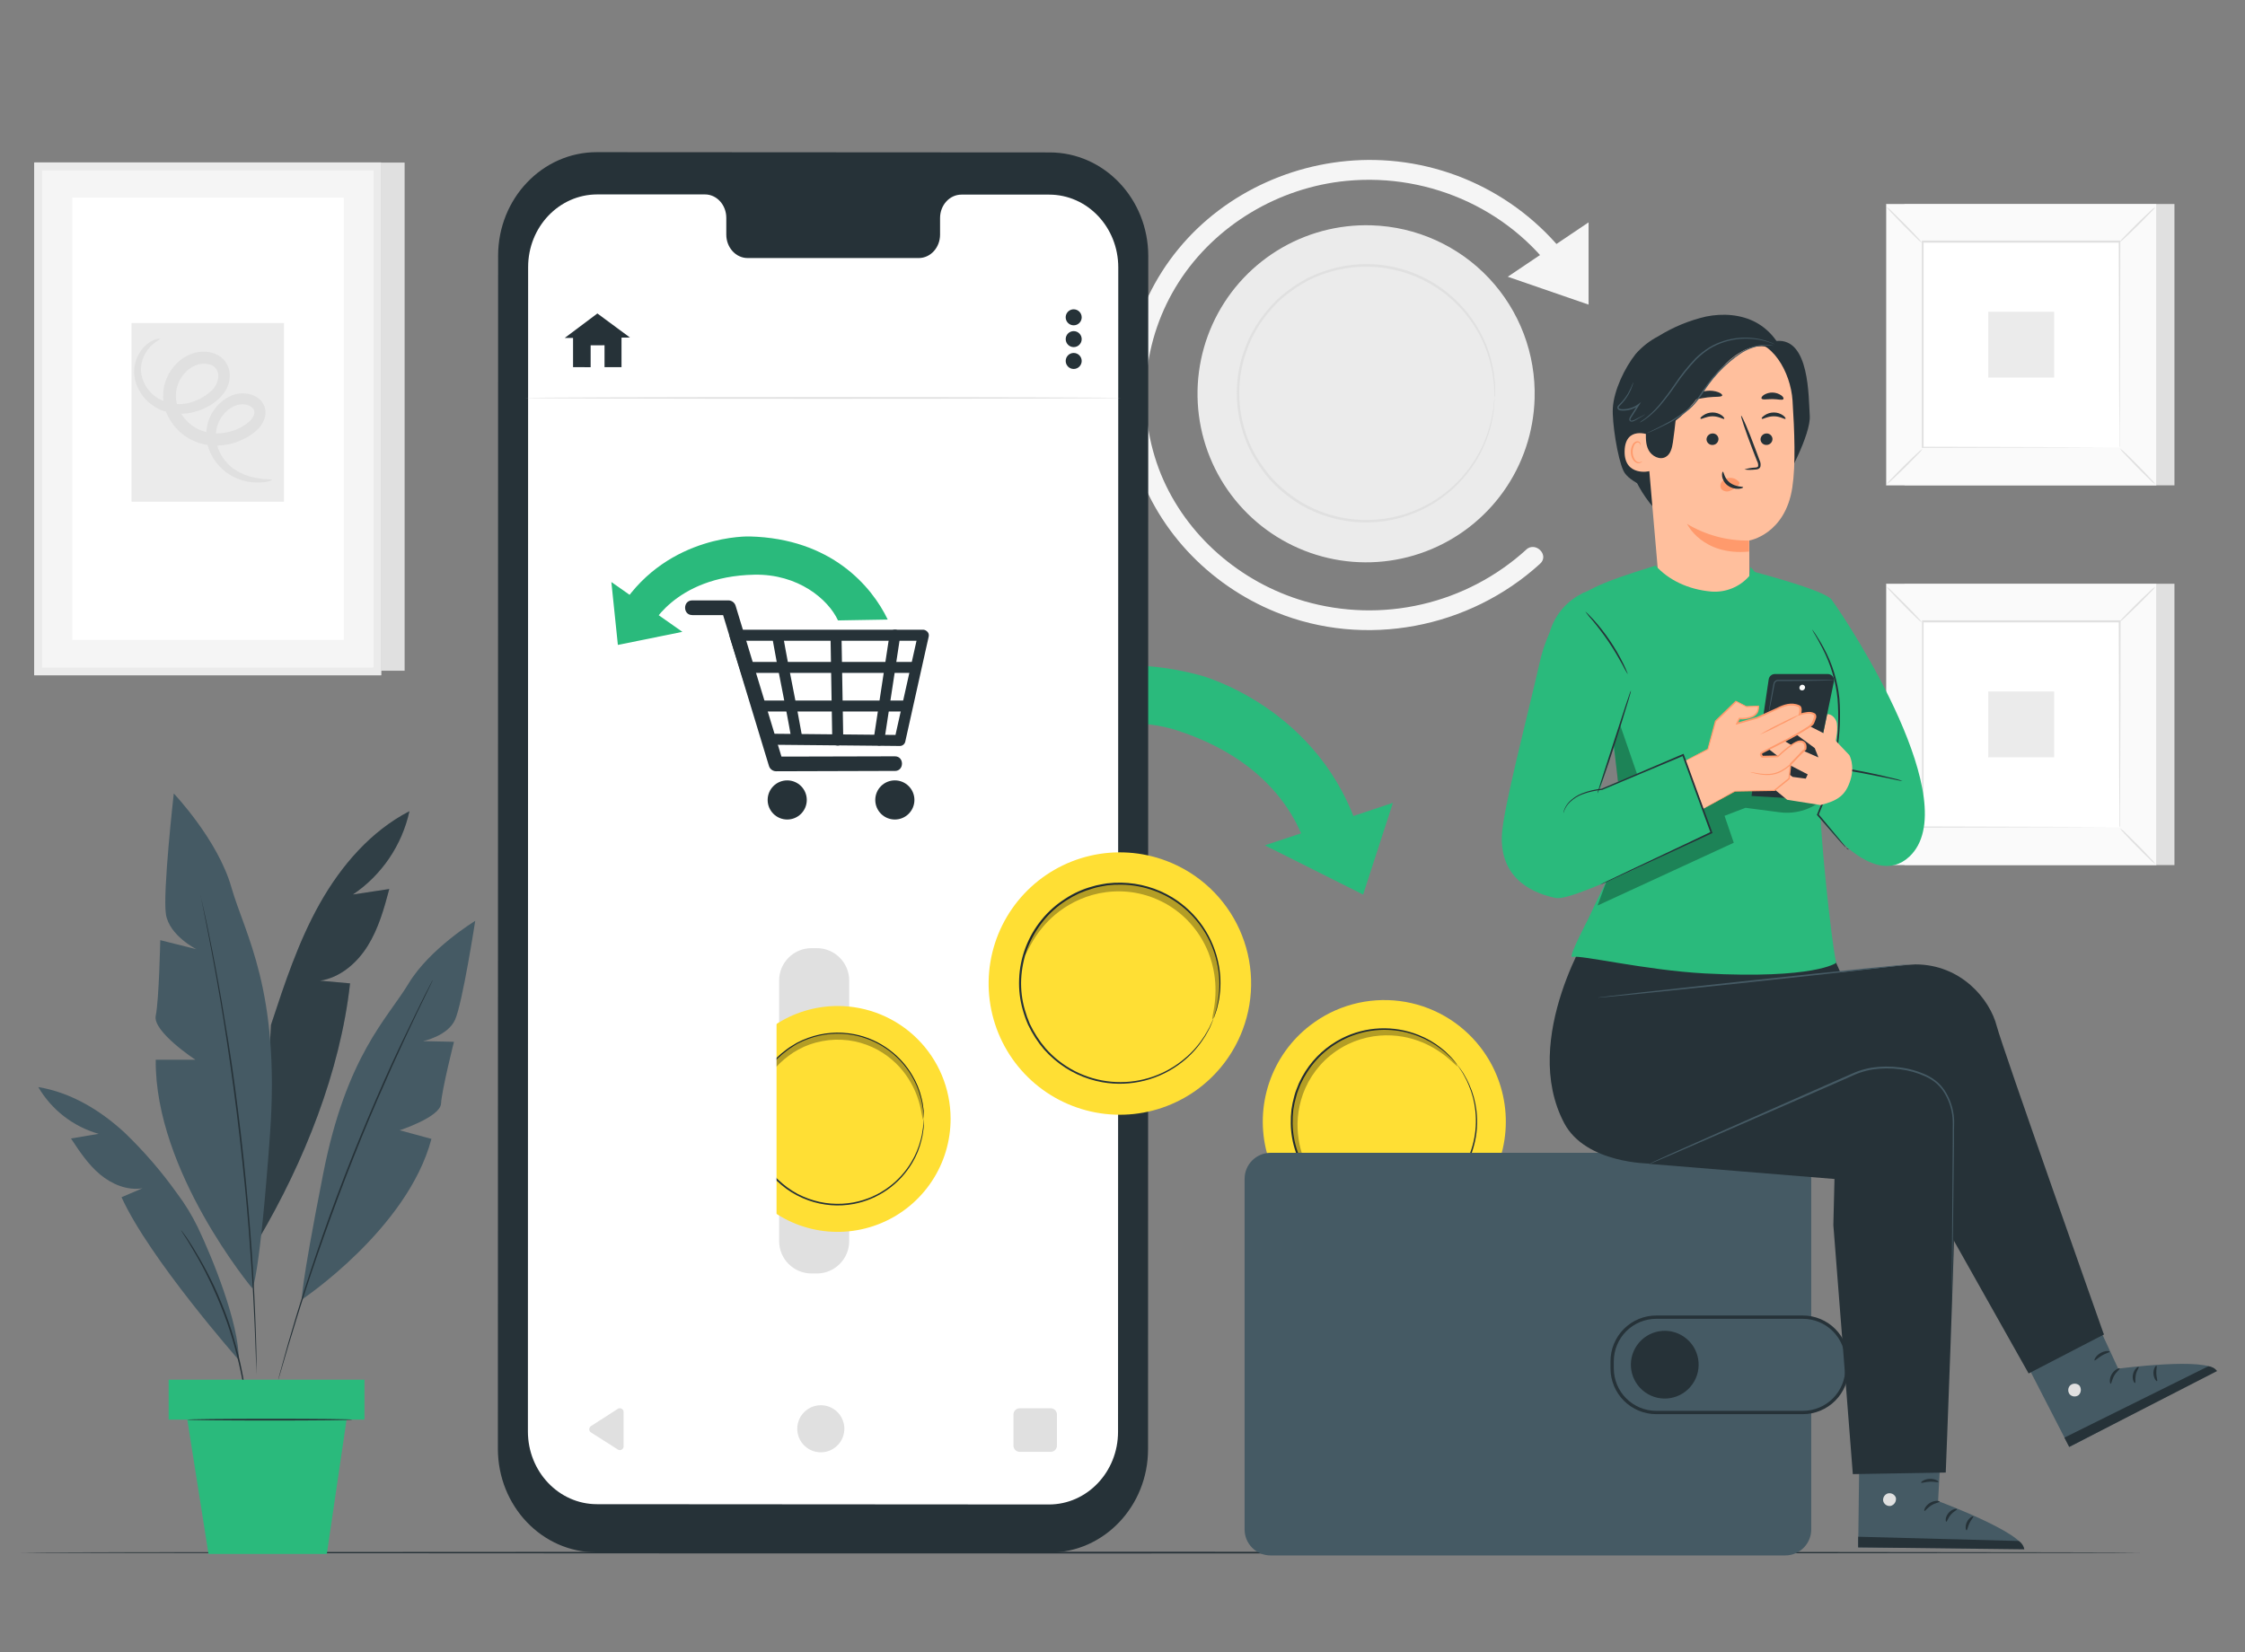 <svg width="163" height="120" viewBox="0 0 163 120" fill="none" xmlns="http://www.w3.org/2000/svg">
<rect x="0" y="0" width="163" height="120" fill="#808080" stroke="none"/>
<path d="M107.492 76.059C108.559 77.441 109.192 79.108 109.311 80.85C109.431 82.592 109.03 84.33 108.161 85.844C107.292 87.359 105.993 88.581 104.429 89.357C102.865 90.133 101.106 90.427 99.374 90.203C97.643 89.978 96.017 89.245 94.702 88.096C93.388 86.947 92.443 85.434 91.989 83.748C91.535 82.063 91.591 80.28 92.15 78.626C92.709 76.972 93.747 75.521 95.131 74.457C96.048 73.75 97.095 73.231 98.212 72.929C99.329 72.627 100.495 72.549 101.643 72.697C102.791 72.846 103.898 73.219 104.902 73.796C105.905 74.373 106.785 75.142 107.492 76.059Z" fill="#FFDF34"/>
<path d="M105.825 77.337C106.637 78.389 107.119 79.66 107.21 80.986C107.3 82.313 106.995 83.637 106.333 84.79C105.671 85.943 104.682 86.874 103.491 87.466C102.299 88.056 100.96 88.281 99.641 88.111C98.322 87.94 97.083 87.382 96.082 86.508C95.08 85.633 94.36 84.481 94.013 83.197C93.666 81.913 93.708 80.556 94.133 79.296C94.558 78.035 95.347 76.93 96.4 76.118C97.099 75.579 97.897 75.183 98.749 74.953C99.601 74.722 100.49 74.662 101.365 74.775C102.24 74.888 103.085 75.172 103.85 75.612C104.615 76.052 105.286 76.638 105.825 77.337Z" fill="#FFDF34"/>
<path d="M105.825 77.337C105.796 77.314 105.77 77.288 105.748 77.259L105.534 77.022L105.381 76.844C105.321 76.784 105.248 76.719 105.178 76.659C105.011 76.492 104.833 76.338 104.644 76.196C104.135 75.798 103.57 75.478 102.968 75.246C101.526 74.68 99.932 74.634 98.46 75.114C96.987 75.594 95.727 76.571 94.896 77.878C94.727 78.145 94.574 78.423 94.441 78.71C94.375 78.856 94.323 79.008 94.263 79.157C94.201 79.308 94.151 79.463 94.114 79.621C94.021 79.939 93.95 80.263 93.9 80.591C93.862 80.925 93.845 81.261 93.851 81.597C93.862 82.289 93.984 82.975 94.212 83.629C94.676 84.987 95.575 86.155 96.768 86.953C97.34 87.342 97.972 87.636 98.637 87.825C98.961 87.916 99.29 87.986 99.623 88.035C99.952 88.072 100.283 88.088 100.614 88.081C100.937 88.076 101.259 88.049 101.579 87.999C101.89 87.944 102.197 87.867 102.498 87.771C103.973 87.302 105.24 86.335 106.082 85.037C106.924 83.738 107.29 82.187 107.117 80.649C107.049 80.007 106.885 79.378 106.629 78.785C106.541 78.565 106.438 78.352 106.32 78.146C106.27 78.056 106.228 77.971 106.183 77.897C106.138 77.822 106.092 77.76 106.049 77.693C105.976 77.58 105.917 77.488 105.874 77.427C105.852 77.397 105.834 77.365 105.818 77.332C105.842 77.358 105.865 77.387 105.885 77.417L106.073 77.676C106.114 77.735 106.16 77.799 106.214 77.879C106.267 77.958 106.303 78.035 106.355 78.124C106.478 78.328 106.586 78.54 106.678 78.759C106.946 79.354 107.121 79.986 107.198 80.634C107.305 81.494 107.244 82.366 107.017 83.203C106.643 84.621 105.816 85.879 104.66 86.784C103.505 87.688 102.085 88.189 100.618 88.21C100.281 88.218 99.945 88.203 99.61 88.164C99.269 88.115 98.933 88.043 98.602 87.948C97.921 87.759 97.276 87.459 96.692 87.061C95.472 86.246 94.555 85.053 94.081 83.665C93.848 82.999 93.725 82.299 93.717 81.593C93.709 81.25 93.726 80.906 93.767 80.565C93.815 80.232 93.885 79.903 93.977 79.579C94.017 79.419 94.069 79.261 94.131 79.107C94.192 78.952 94.248 78.797 94.313 78.651C94.449 78.356 94.605 78.07 94.779 77.797C95.433 76.777 96.347 75.95 97.428 75.401C98.285 74.968 99.224 74.722 100.183 74.68C101.143 74.638 102.1 74.801 102.991 75.157C103.599 75.396 104.167 75.728 104.674 76.14C104.862 76.285 105.038 76.444 105.202 76.616C105.275 76.688 105.346 76.752 105.405 76.816L105.555 76.999C105.641 77.103 105.708 77.186 105.759 77.247C105.783 77.275 105.805 77.305 105.825 77.337Z" fill="#263238"/>
<g opacity="0.3">
<path d="M105.826 77.426C105.794 77.452 105.591 77.235 105.194 76.891C104.635 76.407 104.005 76.012 103.326 75.719C102.862 75.524 102.379 75.379 101.883 75.288C101.318 75.188 100.743 75.16 100.17 75.206C99.859 75.231 99.549 75.279 99.244 75.349C98.93 75.421 98.623 75.516 98.323 75.633C98.013 75.755 97.713 75.9 97.425 76.069C96.831 76.415 96.297 76.853 95.841 77.367C95.406 77.86 95.048 78.415 94.779 79.014C94.652 79.296 94.546 79.587 94.463 79.884C94.306 80.437 94.221 81.008 94.209 81.582C94.202 82.086 94.249 82.59 94.35 83.084C94.501 83.805 94.764 84.499 95.128 85.14C95.386 85.6 95.564 85.84 95.527 85.865C95.491 85.889 95.279 85.692 94.96 85.247C94.513 84.618 94.187 83.912 93.998 83.164C93.866 82.646 93.795 82.114 93.786 81.579C93.776 80.965 93.85 80.352 94.005 79.758C94.087 79.435 94.196 79.12 94.33 78.815C94.465 78.495 94.626 78.187 94.811 77.894C95.002 77.589 95.218 77.3 95.456 77.03C95.701 76.752 95.968 76.494 96.253 76.258C96.541 76.025 96.845 75.814 97.165 75.626C97.476 75.447 97.802 75.293 98.138 75.166C98.461 75.04 98.794 74.942 99.134 74.873C99.46 74.805 99.791 74.762 100.125 74.745C101.277 74.67 102.428 74.896 103.467 75.4C104.163 75.733 104.791 76.19 105.322 76.75C105.7 77.147 105.849 77.407 105.826 77.426Z" fill="black"/>
</g>
<path d="M29.378 11.806H27.662V48.708H29.378V11.806Z" fill="#E0E0E0"/>
<path d="M27.378 12.091H2.79C2.776 12.091 2.766 12.102 2.766 12.115V48.734C2.766 48.748 2.776 48.758 2.79 48.758H27.378C27.391 48.758 27.402 48.748 27.402 48.734V12.115C27.402 12.102 27.391 12.091 27.378 12.091Z" fill="#F5F5F5"/>
<path d="M27.661 49.044H2.504C2.501 49.044 2.498 49.043 2.495 49.042C2.492 49.041 2.489 49.039 2.486 49.036C2.484 49.034 2.483 49.031 2.481 49.028C2.48 49.024 2.48 49.021 2.48 49.018V11.818C2.48 11.815 2.48 11.811 2.481 11.808C2.482 11.805 2.484 11.802 2.487 11.8C2.489 11.798 2.492 11.796 2.495 11.795C2.498 11.794 2.501 11.793 2.504 11.794H27.661C27.665 11.793 27.668 11.794 27.671 11.795C27.674 11.796 27.677 11.798 27.68 11.8C27.682 11.802 27.684 11.805 27.686 11.808C27.687 11.811 27.688 11.814 27.688 11.818V49.018C27.688 49.025 27.685 49.031 27.68 49.036C27.675 49.041 27.668 49.044 27.661 49.044ZM3.076 48.48H27.092C27.099 48.48 27.106 48.477 27.111 48.472C27.116 48.467 27.119 48.461 27.119 48.454V12.401C27.119 12.398 27.118 12.394 27.117 12.391C27.115 12.388 27.113 12.385 27.111 12.383C27.108 12.381 27.105 12.379 27.102 12.378C27.099 12.377 27.096 12.377 27.092 12.377H3.076C3.072 12.377 3.069 12.377 3.066 12.378C3.063 12.379 3.06 12.381 3.058 12.383C3.055 12.385 3.054 12.388 3.053 12.391C3.052 12.394 3.051 12.398 3.052 12.401V48.447C3.05 48.45 3.049 48.455 3.05 48.459C3.05 48.463 3.052 48.467 3.054 48.47C3.056 48.474 3.06 48.476 3.063 48.478C3.067 48.48 3.071 48.48 3.076 48.48Z" fill="#EBEBEB"/>
<path d="M24.94 14.352H5.27C5.257 14.352 5.246 14.363 5.246 14.376V46.447C5.246 46.46 5.257 46.471 5.27 46.471H24.94C24.953 46.471 24.964 46.46 24.964 46.447V14.376C24.964 14.363 24.953 14.352 24.94 14.352Z" fill="white"/>
<path d="M20.605 23.457H9.563C9.555 23.457 9.549 23.464 9.549 23.472V36.42C9.549 36.428 9.555 36.434 9.563 36.434H20.605C20.613 36.434 20.62 36.428 20.62 36.42V23.472C20.62 23.464 20.613 23.457 20.605 23.457Z" fill="#EBEBEB"/>
<path d="M19.744 34.846C19.759 34.889 19.211 35.129 18.172 35.007C17.531 34.919 16.923 34.672 16.403 34.286C15.697 33.759 15.208 32.99 15.031 32.127C14.928 31.585 14.972 31.027 15.156 30.508C15.341 29.989 15.66 29.529 16.082 29.174C16.319 28.971 16.588 28.809 16.879 28.695C17.197 28.577 17.538 28.538 17.875 28.582C18.244 28.618 18.593 28.77 18.871 29.016C19.026 29.162 19.143 29.345 19.211 29.547C19.279 29.749 19.297 29.965 19.262 30.175C19.186 30.556 18.995 30.904 18.715 31.171C18.469 31.416 18.188 31.623 17.882 31.786C17.271 32.125 16.59 32.319 15.892 32.355C15.154 32.395 14.419 32.229 13.771 31.875C13.102 31.501 12.559 30.939 12.211 30.257C11.852 29.559 11.752 28.756 11.93 27.991C12.107 27.251 12.53 26.593 13.13 26.124C13.428 25.893 13.768 25.722 14.131 25.62C14.499 25.522 14.885 25.509 15.259 25.584C15.653 25.66 16.012 25.862 16.281 26.16C16.538 26.467 16.68 26.854 16.682 27.255C16.685 27.619 16.593 27.978 16.415 28.296C16.251 28.584 16.038 28.841 15.784 29.055C15.325 29.439 14.791 29.723 14.215 29.887C13.68 30.044 13.118 30.088 12.566 30.015C12.05 29.944 11.557 29.756 11.126 29.465C10.756 29.221 10.443 28.901 10.207 28.526C9.97 28.152 9.817 27.732 9.755 27.293C9.681 26.63 9.862 25.964 10.262 25.43C10.501 25.099 10.826 24.839 11.203 24.679C11.462 24.581 11.608 24.583 11.615 24.61C11.623 24.636 11.498 24.701 11.289 24.85C10.994 25.056 10.748 25.325 10.569 25.637C10.281 26.114 10.175 26.679 10.271 27.228C10.344 27.582 10.491 27.916 10.7 28.21C10.911 28.504 11.18 28.751 11.491 28.934C11.867 29.155 12.287 29.291 12.722 29.333C13.156 29.374 13.594 29.32 14.006 29.174C14.47 29.024 14.898 28.779 15.263 28.454C15.443 28.314 15.588 28.135 15.69 27.931C15.792 27.728 15.847 27.504 15.851 27.276C15.85 27.068 15.773 26.868 15.633 26.713C15.494 26.559 15.302 26.461 15.095 26.439C14.856 26.395 14.61 26.407 14.375 26.472C14.127 26.548 13.895 26.669 13.691 26.83C13.26 27.179 12.958 27.662 12.832 28.203C12.705 28.759 12.779 29.343 13.043 29.849C13.313 30.371 13.73 30.801 14.243 31.087C14.745 31.362 15.312 31.494 15.883 31.469C16.446 31.445 16.996 31.294 17.493 31.027C17.728 30.908 17.945 30.755 18.136 30.574C18.295 30.432 18.409 30.247 18.463 30.041C18.479 29.964 18.475 29.885 18.452 29.81C18.429 29.735 18.387 29.668 18.331 29.614C18.182 29.48 17.996 29.396 17.798 29.374C17.588 29.343 17.373 29.361 17.171 29.427C16.96 29.501 16.762 29.61 16.586 29.748C16.253 30.014 15.995 30.362 15.839 30.758C15.682 31.155 15.633 31.585 15.695 32.007C15.815 32.734 16.188 33.395 16.749 33.874C17.19 34.24 17.709 34.499 18.266 34.632C19.173 34.874 19.737 34.767 19.744 34.846Z" fill="#E0E0E0"/>
<path d="M157.878 14.815H138.28V35.246H157.878V14.815Z" fill="#E0E0E0"/>
<path d="M156.551 14.815H136.952V35.246H156.551V14.815Z" fill="#FAFAFA"/>
<path d="M156.558 35.254H136.948V14.81H156.558V35.254ZM136.96 35.239H156.546V14.822H136.96V35.239Z" fill="#E0E0E0"/>
<path d="M153.919 17.564H139.588V32.501H153.919V17.564Z" fill="white"/>
<path d="M139.587 32.599C139.487 32.75 139.368 32.888 139.235 33.01C138.995 33.25 138.683 33.579 138.323 33.934C137.963 34.289 137.631 34.606 137.387 34.829C137.263 34.961 137.124 35.077 136.971 35.175C137.073 35.026 137.192 34.889 137.324 34.767C137.564 34.527 137.876 34.196 138.236 33.84C138.596 33.485 138.93 33.168 139.175 32.943C139.297 32.811 139.436 32.696 139.587 32.599Z" fill="#E0E0E0"/>
<path d="M153.918 32.563C154.068 32.665 154.205 32.783 154.329 32.916C154.569 33.144 154.897 33.465 155.253 33.828C155.608 34.19 155.925 34.519 156.148 34.764C156.279 34.888 156.395 35.026 156.493 35.176C156.344 35.076 156.206 34.958 156.083 34.826C155.843 34.586 155.514 34.274 155.159 33.912C154.804 33.549 154.485 33.218 154.261 32.976C154.131 32.852 154.015 32.714 153.918 32.563Z" fill="#E0E0E0"/>
<path d="M153.877 17.601C153.98 17.452 154.099 17.315 154.232 17.191C154.472 16.951 154.781 16.622 155.141 16.267C155.501 15.912 155.835 15.595 156.078 15.372C156.202 15.241 156.341 15.124 156.493 15.026C156.392 15.176 156.273 15.314 156.14 15.437C155.9 15.677 155.59 16.005 155.228 16.36C154.866 16.716 154.532 17.04 154.292 17.258C154.169 17.39 154.029 17.505 153.877 17.601Z" fill="#E0E0E0"/>
<path d="M139.549 17.638C139.397 17.536 139.258 17.416 139.136 17.28C138.896 17.04 138.568 16.73 138.215 16.37C137.862 16.011 137.543 15.677 137.317 15.434C137.187 15.309 137.071 15.17 136.972 15.019C137.122 15.12 137.26 15.238 137.382 15.372C137.622 15.612 137.951 15.922 138.308 16.284C138.666 16.646 138.98 16.978 139.206 17.223C139.335 17.348 139.45 17.488 139.549 17.638Z" fill="#E0E0E0"/>
<path d="M153.877 32.501C153.877 32.501 153.877 32.475 153.877 32.427C153.877 32.379 153.877 32.309 153.877 32.22C153.877 32.033 153.877 31.762 153.877 31.414C153.877 30.706 153.877 29.676 153.862 28.368C153.862 25.752 153.846 22.025 153.834 17.568L153.889 17.623H139.602L139.664 17.561C139.664 23.043 139.664 28.171 139.664 32.499L139.609 32.443L149.955 32.472L152.862 32.484H153.632H153.812H153.879H153.625H152.866L149.972 32.499L139.59 32.525H139.534V32.472C139.534 28.152 139.534 23.016 139.534 17.535V17.47H139.602H153.889H153.946V17.525C153.946 22.001 153.927 25.74 153.92 28.366C153.92 29.667 153.92 30.691 153.906 31.397C153.906 31.743 153.906 32.009 153.906 32.194C153.906 32.28 153.906 32.345 153.906 32.395C153.902 32.432 153.892 32.468 153.877 32.501Z" fill="#E0E0E0"/>
<path d="M149.142 22.639H144.361V27.42H149.142V22.639Z" fill="#EBEBEB"/>
<path d="M157.878 42.392H138.28V62.823H157.878V42.392Z" fill="#E0E0E0"/>
<path d="M156.551 42.392H136.952V62.823H156.551V42.392Z" fill="#FAFAFA"/>
<path d="M156.558 62.827H136.948V42.384H156.558V62.827ZM136.96 62.827H156.546V42.396H136.96V62.827Z" fill="#E0E0E0"/>
<path d="M153.919 45.137H139.588V60.075H153.919V45.137Z" fill="white"/>
<path d="M139.588 60.173C139.487 60.324 139.368 60.463 139.235 60.586C138.995 60.826 138.683 61.152 138.323 61.507C137.963 61.862 137.632 62.179 137.387 62.405C137.264 62.536 137.124 62.652 136.972 62.748C137.074 62.6 137.192 62.463 137.324 62.34C137.564 62.1 137.876 61.771 138.236 61.414C138.596 61.056 138.93 60.742 139.175 60.516C139.299 60.386 139.438 60.271 139.588 60.173Z" fill="#E0E0E0"/>
<path d="M153.918 60.137C154.068 60.239 154.205 60.358 154.329 60.49C154.569 60.73 154.897 61.042 155.253 61.402C155.608 61.762 155.925 62.093 156.148 62.338C156.28 62.462 156.396 62.601 156.493 62.753C156.344 62.651 156.206 62.533 156.083 62.4C155.843 62.172 155.514 61.848 155.159 61.488C154.804 61.128 154.485 60.795 154.261 60.55C154.13 60.428 154.015 60.289 153.918 60.137Z" fill="#E0E0E0"/>
<path d="M153.877 45.175C153.98 45.026 154.099 44.889 154.232 44.765C154.472 44.525 154.781 44.196 155.141 43.841C155.501 43.486 155.835 43.172 156.078 42.946C156.202 42.815 156.341 42.699 156.493 42.6C156.392 42.751 156.274 42.889 156.14 43.011C155.9 43.251 155.59 43.58 155.228 43.935C154.866 44.29 154.532 44.609 154.292 44.832C154.169 44.964 154.029 45.079 153.877 45.175Z" fill="#E0E0E0"/>
<path d="M139.549 45.214C139.399 45.111 139.26 44.992 139.136 44.858C138.896 44.63 138.568 44.309 138.215 43.949C137.862 43.589 137.543 43.258 137.317 43.013C137.187 42.888 137.071 42.748 136.972 42.598C137.122 42.698 137.26 42.816 137.382 42.95C137.622 43.178 137.951 43.502 138.308 43.862C138.666 44.222 138.98 44.556 139.206 44.801C139.336 44.925 139.451 45.063 139.549 45.214Z" fill="#E0E0E0"/>
<path d="M153.877 60.074C153.877 60.074 153.877 60.048 153.877 60.002C153.877 59.957 153.877 59.882 153.877 59.793C153.877 59.606 153.877 59.337 153.877 58.987C153.877 58.279 153.877 57.249 153.863 55.941C153.863 53.325 153.846 49.598 153.834 45.141L153.889 45.197H139.602L139.664 45.134C139.664 50.616 139.664 55.747 139.664 60.072L139.609 60.017L149.955 60.045L152.862 60.06H153.632H153.831H153.644H152.886L149.991 60.074L139.609 60.103H139.554V60.048C139.554 55.728 139.554 50.592 139.554 45.11V45.045H139.621H153.908H153.966V45.101C153.966 49.577 153.947 53.316 153.939 55.941C153.939 57.245 153.939 58.269 153.925 58.973C153.925 59.318 153.925 59.585 153.925 59.769C153.925 59.856 153.925 59.923 153.925 59.971C153.915 60.008 153.898 60.043 153.877 60.074Z" fill="#E0E0E0"/>
<path d="M149.142 50.215H144.361V54.996H149.142V50.215Z" fill="#EBEBEB"/>
<path d="M111.421 28.951C111.351 31.373 110.564 33.72 109.159 35.694C107.754 37.668 105.795 39.181 103.529 40.04C101.264 40.9 98.795 41.068 96.434 40.523C94.073 39.978 91.927 38.745 90.268 36.98C88.608 35.214 87.51 32.996 87.112 30.606C86.715 28.216 87.035 25.762 88.033 23.554C89.031 21.346 90.662 19.485 92.72 18.204C94.777 16.924 97.168 16.284 99.589 16.363C102.827 16.464 105.893 17.846 108.112 20.207C110.331 22.568 111.521 25.713 111.421 28.951Z" fill="#EBEBEB"/>
<path d="M108.846 28.994C108.79 30.838 108.188 32.623 107.117 34.125C106.046 35.626 104.553 36.776 102.828 37.429C101.103 38.082 99.223 38.209 97.427 37.793C95.63 37.377 93.997 36.437 92.734 35.093C91.471 33.749 90.636 32.06 90.333 30.241C90.031 28.421 90.275 26.553 91.034 24.872C91.794 23.192 93.035 21.774 94.6 20.799C96.166 19.824 97.986 19.335 99.829 19.395C101.051 19.433 102.254 19.711 103.369 20.214C104.484 20.718 105.488 21.435 106.326 22.327C107.163 23.218 107.817 24.266 108.249 25.41C108.681 26.554 108.884 27.772 108.846 28.994Z" fill="#EBEBEB"/>
<path d="M108.513 28.858C108.505 28.808 108.501 28.757 108.501 28.707C108.501 28.596 108.501 28.45 108.484 28.265C108.484 28.167 108.484 28.056 108.472 27.939C108.46 27.821 108.441 27.699 108.424 27.547C108.392 27.224 108.336 26.903 108.258 26.587C108.066 25.713 107.742 24.872 107.298 24.094C106.131 22.032 104.221 20.492 101.959 19.788C99.696 19.084 97.25 19.268 95.118 20.304C94.919 20.403 94.73 20.518 94.533 20.626C94.335 20.734 94.145 20.856 93.964 20.991C93.587 21.249 93.228 21.533 92.889 21.84C92.553 22.165 92.24 22.511 91.95 22.877C91.353 23.627 90.88 24.468 90.551 25.368C89.854 27.232 89.788 29.274 90.364 31.179C90.634 32.099 91.052 32.97 91.602 33.756C91.867 34.141 92.157 34.508 92.471 34.853C92.79 35.181 93.13 35.488 93.489 35.772C93.84 36.051 94.209 36.305 94.595 36.533C96.654 37.712 99.086 38.059 101.393 37.501C103.699 36.943 105.704 35.523 106.996 33.533C107.488 32.785 107.864 31.967 108.112 31.107C108.211 30.793 108.287 30.472 108.34 30.147C108.366 30.007 108.395 29.88 108.414 29.763C108.434 29.645 108.436 29.523 108.446 29.439C108.465 29.251 108.479 29.105 108.491 28.997C108.495 28.947 108.503 28.897 108.513 28.848C108.518 28.898 108.518 28.949 108.513 28.999C108.513 29.107 108.498 29.254 108.486 29.441C108.486 29.539 108.472 29.65 108.465 29.767C108.458 29.885 108.424 30.007 108.4 30.159C108.353 30.483 108.282 30.804 108.189 31.119C107.952 31.998 107.581 32.835 107.087 33.6C106.374 34.723 105.43 35.681 104.317 36.41C103.205 37.139 101.95 37.623 100.636 37.829C98.975 38.087 97.276 37.896 95.714 37.277C95.301 37.113 94.9 36.921 94.514 36.703C94.12 36.472 93.742 36.213 93.383 35.931C92.636 35.355 91.987 34.661 91.463 33.876C90.9 33.071 90.472 32.179 90.196 31.236C89.609 29.291 89.676 27.207 90.388 25.303C90.728 24.383 91.214 23.524 91.828 22.759C92.124 22.387 92.445 22.034 92.788 21.703C93.135 21.39 93.502 21.1 93.887 20.835C94.071 20.697 94.265 20.573 94.468 20.465C94.667 20.355 94.864 20.225 95.066 20.136C95.468 19.943 95.883 19.777 96.309 19.642C97.907 19.122 99.615 19.04 101.255 19.402C102.553 19.693 103.774 20.256 104.838 21.055C105.901 21.855 106.783 22.87 107.423 24.036C107.864 24.826 108.18 25.679 108.359 26.566C108.434 26.886 108.485 27.212 108.51 27.54C108.525 27.682 108.544 27.811 108.549 27.934C108.554 28.056 108.549 28.162 108.549 28.26C108.549 28.447 108.549 28.594 108.549 28.704C108.544 28.757 108.531 28.808 108.513 28.858Z" fill="#E0E0E0"/>
<path d="M110.806 39.922C108.665 41.867 106.061 43.232 103.243 43.886C100.425 44.541 97.486 44.462 94.707 43.658C90.087 42.31 86.127 38.916 84.291 34.438C83.377 32.179 83.017 29.735 83.241 27.309C83.465 24.883 84.267 22.546 85.58 20.494C88.244 16.332 92.852 13.608 97.762 13.135C103.923 12.54 110.017 15.358 113.391 20.575C113.893 21.351 115.138 20.631 114.634 19.855C113.026 17.38 110.837 15.335 108.258 13.899C105.679 12.463 102.787 11.68 99.836 11.618C94.395 11.506 88.997 13.877 85.544 18.099C83.843 20.172 82.664 22.624 82.107 25.247C81.55 27.87 81.631 30.589 82.342 33.175C83.794 38.319 87.721 42.459 92.645 44.455C99.125 47.095 106.681 45.631 111.824 40.934C112.51 40.308 111.488 39.291 110.806 39.914V39.922Z" fill="#F5F5F5"/>
<path d="M109.472 20.097L115.34 16.147V22.121L109.472 20.097Z" fill="#F5F5F5"/>
<path d="M155.429 112.75C155.429 112.786 120.963 112.812 78.456 112.812C35.95 112.812 1.474 112.786 1.474 112.75C1.474 112.714 35.933 112.688 78.456 112.688C120.979 112.688 155.429 112.716 155.429 112.75Z" fill="#263238"/>
<path d="M87.162 49.047C87.162 49.047 95.958 51.365 98.74 60.641L95.012 62.299C95.012 62.299 94.156 55.846 85.441 53.035C80.725 51.514 74.48 53.659 72.752 55.627L68.555 53.815C71.36 50.727 78.284 46.627 87.162 49.047Z" fill="#2ABA7C"/>
<path d="M101.133 58.304L91.835 61.388L98.97 64.964L101.133 58.304Z" fill="#2ABA7C"/>
<path d="M76.188 112.75L43.308 112.731C39.353 112.731 36.149 109.371 36.149 105.202L36.166 18.574C36.166 14.417 39.377 11.047 43.332 11.05L76.212 11.069C80.167 11.069 83.371 14.443 83.371 18.598L83.355 105.238C83.355 109.383 80.146 112.752 76.188 112.75Z" fill="#263238"/>
<path d="M76.179 14.133H69.805C68.948 14.133 68.254 14.894 68.254 15.833V17.04C68.254 17.978 67.561 18.739 66.706 18.739H54.281C53.427 18.739 52.733 17.976 52.733 17.038V15.818C52.733 14.88 52.04 14.119 51.185 14.119H48.944H43.364C40.592 14.119 38.345 16.478 38.345 19.399L38.329 103.954C38.329 106.865 40.573 109.234 43.342 109.234L76.157 109.255C78.927 109.255 81.176 106.896 81.176 103.975L81.193 19.421C81.193 16.495 78.949 14.136 76.179 14.133Z" fill="white"/>
<path d="M45.277 102.543V105.025C45.279 105.074 45.267 105.123 45.243 105.167C45.219 105.211 45.184 105.247 45.141 105.272C45.098 105.296 45.049 105.309 44.999 105.308C44.949 105.306 44.901 105.291 44.859 105.265L42.908 104.024C42.869 103.999 42.837 103.965 42.815 103.925C42.793 103.884 42.782 103.839 42.782 103.793C42.782 103.747 42.793 103.702 42.815 103.662C42.837 103.622 42.869 103.588 42.908 103.563L44.852 102.313C44.893 102.284 44.941 102.268 44.991 102.265C45.041 102.263 45.091 102.274 45.135 102.298C45.179 102.321 45.215 102.357 45.24 102.4C45.265 102.444 45.278 102.493 45.277 102.543Z" fill="#E0E0E0"/>
<path d="M61.306 103.759C61.306 104.097 61.205 104.428 61.017 104.709C60.828 104.99 60.561 105.209 60.248 105.338C59.935 105.468 59.592 105.501 59.26 105.435C58.928 105.368 58.623 105.205 58.384 104.966C58.145 104.726 57.982 104.422 57.916 104.09C57.851 103.758 57.885 103.414 58.014 103.101C58.144 102.789 58.363 102.522 58.645 102.334C58.926 102.146 59.257 102.046 59.595 102.046C60.049 102.046 60.484 102.227 60.805 102.548C61.126 102.87 61.306 103.305 61.306 103.759Z" fill="#E0E0E0"/>
<path d="M76.291 102.269H74.033C73.785 102.269 73.584 102.47 73.584 102.718V104.983C73.584 105.231 73.785 105.432 74.033 105.432H76.291C76.539 105.432 76.74 105.231 76.74 104.983V102.718C76.74 102.47 76.539 102.269 76.291 102.269Z" fill="#E0E0E0"/>
<path d="M50.256 44.669H52.896L52.382 44.278C52.771 45.557 53.161 46.837 53.551 48.117L55.402 54.214C55.543 54.694 55.687 55.15 55.829 55.617C55.862 55.729 55.929 55.827 56.022 55.897C56.114 55.967 56.226 56.006 56.342 56.009L63.893 55.987H64.975C65.659 55.987 65.662 54.922 64.975 54.924L57.425 54.943H56.342L56.856 55.332L55.69 51.492L53.837 45.398L53.41 43.992C53.377 43.881 53.309 43.783 53.217 43.712C53.124 43.642 53.012 43.603 52.896 43.601H50.256C49.57 43.601 49.57 44.666 50.256 44.666V44.669Z" fill="#263238"/>
<path d="M66.658 46.025C66.16 48.252 65.663 50.48 65.165 52.707C65.096 53.026 65.024 53.348 64.952 53.667L65.338 53.374L62.105 53.343L56.921 53.292L55.736 53.281L56.12 53.573C55.428 51.368 54.736 49.163 54.041 46.956L53.748 46.025L53.362 46.529H67.042C67.143 46.522 67.237 46.476 67.305 46.402C67.374 46.328 67.412 46.231 67.412 46.13C67.412 46.029 67.374 45.932 67.305 45.858C67.237 45.783 67.143 45.738 67.042 45.73H53.362C53.301 45.731 53.24 45.746 53.186 45.773C53.131 45.801 53.084 45.841 53.047 45.89C53.01 45.938 52.984 45.995 52.972 46.055C52.96 46.115 52.962 46.177 52.978 46.236C53.671 48.441 54.364 50.647 55.056 52.853C55.155 53.163 55.253 53.475 55.349 53.785C55.374 53.868 55.425 53.942 55.495 53.995C55.564 54.048 55.648 54.077 55.736 54.08L58.968 54.111L64.152 54.161L65.338 54.173C65.425 54.172 65.509 54.142 65.578 54.09C65.647 54.037 65.698 53.964 65.722 53.88L67.212 47.197L67.428 46.236C67.539 45.735 66.771 45.521 66.658 46.025Z" fill="#263238"/>
<path d="M56.083 46.366C56.503 48.802 57.043 51.219 57.458 53.655C57.545 54.161 58.315 53.945 58.229 53.443C57.809 51.005 57.269 48.591 56.854 46.152C56.767 45.648 55.997 45.862 56.083 46.366Z" fill="#263238"/>
<path d="M60.301 46.26C60.341 48.759 60.383 51.258 60.428 53.755C60.428 54.269 61.234 54.271 61.227 53.755C61.187 51.258 61.145 48.759 61.1 46.26C61.1 45.747 60.293 45.744 60.301 46.26Z" fill="#263238"/>
<path d="M64.196 53.846L65.211 47.189L65.355 46.229C65.379 46.127 65.364 46.019 65.312 45.928C65.261 45.837 65.177 45.769 65.076 45.737C64.976 45.714 64.87 45.73 64.781 45.782C64.692 45.834 64.626 45.919 64.597 46.018C64.257 48.235 63.92 50.455 63.584 52.675C63.536 52.992 63.485 53.309 63.437 53.635C63.413 53.737 63.428 53.845 63.48 53.936C63.532 54.027 63.616 54.096 63.716 54.127C63.818 54.155 63.927 54.142 64.019 54.09C64.111 54.037 64.179 53.951 64.208 53.849L64.196 53.846Z" fill="#263238"/>
<path d="M54.233 48.867H66.312C66.413 48.859 66.507 48.813 66.576 48.739C66.644 48.665 66.682 48.568 66.682 48.467C66.682 48.366 66.644 48.269 66.576 48.195C66.507 48.121 66.413 48.075 66.312 48.068H54.233C54.133 48.075 54.039 48.121 53.97 48.195C53.902 48.269 53.864 48.366 53.864 48.467C53.864 48.568 53.902 48.665 53.97 48.739C54.039 48.813 54.133 48.859 54.233 48.867Z" fill="#263238"/>
<path d="M55.366 51.67H65.825C65.931 51.67 66.032 51.628 66.107 51.553C66.182 51.479 66.224 51.377 66.224 51.272C66.224 51.166 66.182 51.065 66.107 50.99C66.032 50.915 65.931 50.873 65.825 50.873H55.366C55.261 50.873 55.159 50.915 55.084 50.99C55.01 51.065 54.968 51.166 54.968 51.272C54.968 51.377 55.01 51.479 55.084 51.553C55.159 51.628 55.261 51.67 55.366 51.67Z" fill="#263238"/>
<path d="M64.971 59.513C65.755 59.513 66.392 58.877 66.392 58.092C66.392 57.307 65.755 56.671 64.971 56.671C64.186 56.671 63.55 57.307 63.55 58.092C63.55 58.877 64.186 59.513 64.971 59.513Z" fill="#263238"/>
<path d="M57.157 59.513C57.941 59.513 58.577 58.877 58.577 58.092C58.577 57.307 57.941 56.671 57.157 56.671C56.372 56.671 55.736 57.307 55.736 58.092C55.736 58.877 56.372 59.513 57.157 59.513Z" fill="#263238"/>
<path d="M54.433 38.957C54.433 38.957 48.589 38.76 45.161 43.961L47.158 45.672C47.158 45.672 48.879 41.856 54.764 41.734C57.951 41.669 60.14 43.524 60.843 45.055L64.455 44.993C63.291 42.571 60.346 39.106 54.433 38.957Z" fill="#2ABA7C"/>
<path d="M44.388 42.267L49.545 45.884L44.861 46.834L44.388 42.267Z" fill="#2ABA7C"/>
<path d="M78.537 23.041C78.538 23.155 78.504 23.268 78.44 23.364C78.377 23.46 78.286 23.535 78.18 23.579C78.074 23.623 77.957 23.635 77.844 23.613C77.732 23.591 77.628 23.536 77.546 23.454C77.465 23.373 77.409 23.27 77.387 23.157C77.364 23.044 77.376 22.927 77.419 22.821C77.463 22.715 77.538 22.624 77.633 22.56C77.729 22.496 77.841 22.462 77.956 22.462C78.11 22.462 78.257 22.523 78.366 22.631C78.475 22.74 78.536 22.887 78.537 23.041Z" fill="#263238"/>
<path d="M77.956 25.207C78.277 25.207 78.537 24.947 78.537 24.626C78.537 24.306 78.277 24.046 77.956 24.046C77.635 24.046 77.376 24.306 77.376 24.626C77.376 24.947 77.635 25.207 77.956 25.207Z" fill="#263238"/>
<path d="M77.956 26.794C78.277 26.794 78.537 26.534 78.537 26.213C78.537 25.892 78.277 25.632 77.956 25.632C77.635 25.632 77.376 25.892 77.376 26.213C77.376 26.534 77.635 26.794 77.956 26.794Z" fill="#263238"/>
<path d="M43.373 22.764L41.005 24.54H41.607V26.662L42.884 26.666V25.078L43.892 25.073V26.662H45.125V24.518L45.74 24.511L43.373 22.764Z" fill="#263238"/>
<path d="M81.343 28.899C81.343 28.932 71.679 28.961 59.76 28.961C47.842 28.961 38.177 28.932 38.177 28.899C38.177 28.865 47.839 28.836 59.76 28.836C71.681 28.836 81.343 28.865 81.343 28.899Z" fill="#E0E0E0"/>
<path d="M59.305 68.854H58.921C57.622 68.854 56.569 69.907 56.569 71.206V90.127C56.569 91.427 57.622 92.48 58.921 92.48H59.305C60.604 92.48 61.657 91.427 61.657 90.127V71.206C61.657 69.907 60.604 68.854 59.305 68.854Z" fill="#E0E0E0"/>
<path d="M69.019 81.228C69.024 82.851 68.549 84.439 67.651 85.791C66.754 87.143 65.476 88.199 63.979 88.824C62.482 89.45 60.833 89.617 59.24 89.305C57.648 88.992 56.184 88.215 55.034 87.07C53.883 85.926 53.099 84.466 52.778 82.875C52.458 81.284 52.617 79.634 53.235 78.134C53.853 76.633 54.903 75.35 56.25 74.446C57.598 73.542 59.183 73.059 60.806 73.056C61.882 73.053 62.948 73.263 63.943 73.672C64.938 74.081 65.843 74.682 66.605 75.441C67.368 76.2 67.974 77.101 68.388 78.094C68.802 79.087 69.016 80.152 69.019 81.228Z" fill="#FFDF34"/>
<path d="M67.293 81.315C67.296 82.549 66.932 83.756 66.249 84.783C65.566 85.81 64.593 86.612 63.454 87.087C62.315 87.561 61.061 87.688 59.85 87.45C58.64 87.212 57.527 86.621 56.652 85.75C55.778 84.88 55.181 83.77 54.937 82.561C54.693 81.351 54.813 80.096 55.282 78.955C55.751 77.814 56.548 76.837 57.572 76.149C58.595 75.46 59.8 75.091 61.034 75.087C61.854 75.084 62.667 75.244 63.425 75.555C64.184 75.867 64.874 76.325 65.455 76.904C66.036 77.482 66.498 78.169 66.813 78.926C67.129 79.683 67.292 80.495 67.293 81.315Z" fill="#FFDF34"/>
<path d="M67.068 81.23C67.06 81.197 67.056 81.163 67.056 81.13C67.056 81.055 67.041 80.957 67.034 80.832C67.034 80.766 67.029 80.694 67.02 80.616C67.02 80.534 66.993 80.448 66.977 80.354C66.948 80.137 66.904 79.922 66.845 79.711C66.696 79.13 66.46 78.574 66.146 78.062C65.69 77.311 65.081 76.665 64.358 76.166C63.635 75.667 62.815 75.326 61.951 75.166C60.864 74.968 59.743 75.062 58.704 75.439C58.427 75.539 58.158 75.658 57.897 75.794C57.768 75.866 57.643 75.948 57.513 76.034C57.383 76.111 57.259 76.196 57.141 76.291C56.895 76.474 56.66 76.673 56.438 76.886C56.221 77.113 56.019 77.354 55.833 77.606C55.449 78.122 55.151 78.697 54.95 79.308C54.746 79.938 54.64 80.595 54.633 81.257C54.642 81.919 54.751 82.576 54.955 83.206C55.158 83.816 55.457 84.39 55.843 84.905C56.029 85.158 56.232 85.399 56.45 85.625C56.672 85.838 56.907 86.037 57.153 86.22C57.395 86.398 57.648 86.558 57.912 86.7C58.172 86.835 58.442 86.953 58.718 87.053C59.759 87.428 60.88 87.52 61.968 87.319C62.915 87.144 63.807 86.75 64.574 86.167C65.209 85.688 65.745 85.091 66.156 84.41C66.468 83.898 66.702 83.341 66.849 82.759C66.909 82.548 66.952 82.333 66.979 82.116C66.993 82.022 67.013 81.936 67.02 81.857C67.027 81.778 67.02 81.706 67.034 81.638C67.044 81.514 67.051 81.415 67.056 81.343C67.056 81.309 67.06 81.275 67.068 81.242C67.071 81.276 67.071 81.31 67.068 81.343V81.641C67.068 81.706 67.068 81.78 67.068 81.859C67.068 81.938 67.046 82.027 67.032 82.123C67.01 82.342 66.969 82.559 66.912 82.771C66.774 83.363 66.545 83.93 66.233 84.451C65.778 85.219 65.166 85.881 64.436 86.394C63.707 86.907 62.877 87.26 62.001 87.43C60.895 87.639 59.752 87.549 58.692 87.168C58.41 87.068 58.135 86.948 57.869 86.81C57.599 86.669 57.34 86.509 57.093 86.33C56.841 86.144 56.6 85.942 56.373 85.726C56.151 85.499 55.945 85.259 55.754 85.006C55.359 84.48 55.052 83.894 54.845 83.27C54.408 81.98 54.408 80.582 54.845 79.291C55.05 78.667 55.354 78.08 55.747 77.554C55.936 77.299 56.143 77.059 56.366 76.834C56.593 76.615 56.833 76.413 57.086 76.226C57.206 76.13 57.333 76.043 57.465 75.965C57.597 75.888 57.725 75.804 57.859 75.725C58.125 75.586 58.4 75.466 58.682 75.365C59.742 74.982 60.884 74.889 61.992 75.096C62.952 75.277 63.856 75.682 64.632 76.277C65.274 76.763 65.814 77.371 66.223 78.065C66.538 78.586 66.769 79.153 66.909 79.745C66.966 79.958 67.006 80.176 67.029 80.395C67.044 80.489 67.058 80.578 67.065 80.657V80.878C67.065 81.002 67.065 81.101 67.065 81.175C67.067 81.194 67.068 81.212 67.068 81.23Z" fill="#263238"/>
<g opacity="0.3">
<path d="M67.018 81.295C66.982 81.295 66.955 81.022 66.854 80.544C66.715 79.871 66.472 79.223 66.134 78.624C65.903 78.217 65.628 77.836 65.314 77.489C64.953 77.095 64.543 76.749 64.094 76.459C63.854 76.303 63.602 76.165 63.341 76.046C62.786 75.793 62.196 75.624 61.591 75.547C61.273 75.508 60.952 75.492 60.631 75.502C60.313 75.513 59.996 75.549 59.683 75.61C59.379 75.666 59.08 75.747 58.788 75.85C58.506 75.95 58.232 76.073 57.97 76.217C57.718 76.353 57.478 76.508 57.25 76.68C56.82 76.999 56.433 77.372 56.098 77.789C55.807 78.156 55.558 78.553 55.354 78.975C55.057 79.593 54.858 80.254 54.763 80.933C54.694 81.413 54.684 81.691 54.648 81.694C54.612 81.696 54.566 81.42 54.578 80.916C54.609 80.199 54.771 79.493 55.058 78.835C55.606 77.559 56.558 76.498 57.768 75.816C58.05 75.658 58.343 75.522 58.646 75.41C58.959 75.294 59.28 75.202 59.606 75.137C59.944 75.071 60.287 75.032 60.631 75.019C60.975 75.01 61.319 75.026 61.661 75.07C61.992 75.113 62.318 75.183 62.638 75.278C63.244 75.46 63.82 75.732 64.344 76.087C64.818 76.406 65.247 76.788 65.618 77.222C65.94 77.602 66.216 78.018 66.442 78.461C66.765 79.1 66.969 79.793 67.044 80.506C67.082 81.017 67.046 81.295 67.018 81.295Z" fill="black"/>
</g>
<path d="M56.381 69.802H46.915V90.96H56.381V69.802Z" fill="white"/>
<path d="M29.728 58.908C26.918 60.362 24.763 62.87 23.212 65.628C21.662 68.386 20.666 71.417 19.675 74.424L18.811 89.93C22.08 84.367 24.705 77.827 25.416 71.412L23.239 71.218C24.698 70.995 25.922 69.939 26.702 68.683C27.482 67.428 27.883 66 28.264 64.56L25.624 64.959C27.719 63.544 29.188 61.377 29.728 58.908Z" fill="#455A64"/>
<g opacity="0.3">
<path d="M29.728 58.908C26.918 60.362 24.763 62.87 23.212 65.628C21.662 68.386 20.666 71.417 19.675 74.424L18.811 89.93C22.08 84.367 24.705 77.827 25.416 71.412L23.239 71.218C24.698 70.995 25.922 69.939 26.702 68.683C27.482 67.428 27.883 66 28.264 64.56L25.624 64.959C27.719 63.544 29.188 61.377 29.728 58.908Z" fill="black"/>
</g>
<path d="M18.325 93.566C18.325 93.566 11.223 85.07 11.307 76.958H14.187C14.187 76.958 11.067 74.911 11.307 73.764C11.547 72.617 11.636 68.275 11.636 68.275L14.257 68.93C14.257 68.93 12.291 67.946 12.047 66.391C11.802 64.836 12.618 57.624 12.618 57.624C12.618 57.624 15.815 60.984 16.796 64.423C17.778 67.862 20.36 71.88 19.604 82.365C18.848 92.851 18.325 93.566 18.325 93.566Z" fill="#455A64"/>
<path d="M21.923 94.368C21.923 94.368 29.603 89.244 31.324 82.706L29.018 82.08C29.018 82.08 31.97 81.12 32.022 80.141C32.075 79.161 32.961 75.655 32.961 75.655L30.71 75.607C30.71 75.607 32.505 75.247 33.042 74.049C33.58 72.852 34.504 66.873 34.504 66.873C34.504 66.873 31.202 68.875 29.658 71.433C28.115 73.992 25.156 76.641 23.464 85.238C21.772 93.835 21.923 94.368 21.923 94.368Z" fill="#455A64"/>
<path d="M14.557 65.04C14.57 65.067 14.579 65.096 14.584 65.126C14.598 65.191 14.62 65.277 14.646 65.388L14.869 66.396C14.968 66.835 15.083 67.37 15.205 67.997C15.328 68.623 15.479 69.331 15.623 70.121C15.925 71.697 16.247 73.579 16.583 75.674C16.919 77.769 17.224 80.083 17.507 82.514C17.79 84.945 18.001 87.269 18.169 89.385C18.337 91.502 18.443 93.408 18.508 95.011C18.546 95.81 18.565 96.537 18.587 97.171C18.609 97.805 18.618 98.357 18.623 98.805C18.628 99.254 18.623 99.595 18.623 99.837V100.106C18.627 100.136 18.627 100.167 18.623 100.197C18.62 100.167 18.62 100.137 18.623 100.106C18.623 100.041 18.623 99.953 18.623 99.84C18.623 99.6 18.601 99.249 18.587 98.805C18.573 98.361 18.556 97.809 18.527 97.173C18.498 96.537 18.477 95.813 18.431 95.013C18.357 93.413 18.229 91.507 18.066 89.393C17.903 87.278 17.673 84.96 17.394 82.529C17.116 80.097 16.797 77.789 16.482 75.693C16.168 73.598 15.849 71.714 15.556 70.137C15.417 69.348 15.275 68.635 15.157 68.011C15.04 67.387 14.932 66.847 14.841 66.408L14.639 65.393C14.62 65.282 14.603 65.196 14.591 65.129C14.578 65.1 14.567 65.07 14.557 65.04Z" fill="#263238"/>
<path d="M17.341 98.769C17.341 98.769 10.845 91.399 8.824 86.942L10.345 86.292C9.241 86.474 8.111 85.999 7.254 85.279C6.397 84.559 5.771 83.611 5.154 82.677L7.16 82.339C5.317 81.814 3.747 80.597 2.778 78.943C5.144 79.334 7.285 80.623 9.052 82.257C10.454 83.605 11.727 85.08 12.856 86.664C13.428 87.424 13.926 88.236 14.344 89.09C15.424 91.346 17.344 96.062 17.341 98.769Z" fill="#455A64"/>
<path d="M31.424 71.165C31.418 71.191 31.408 71.216 31.395 71.239L31.295 71.453C31.201 71.647 31.067 71.921 30.899 72.271C30.551 72.979 30.056 74.006 29.459 75.285C28.861 76.565 28.17 78.091 27.428 79.802C26.687 81.513 25.912 83.402 25.134 85.416C24.356 87.429 23.665 89.352 23.055 91.113C22.446 92.875 21.932 94.473 21.517 95.822C21.102 97.171 20.773 98.263 20.557 99.021C20.447 99.393 20.363 99.686 20.3 99.893L20.231 100.118C20.225 100.144 20.215 100.169 20.202 100.193C20.202 100.193 20.202 100.166 20.219 100.113L20.276 99.885C20.331 99.677 20.411 99.384 20.516 99.007C20.72 98.246 21.032 97.147 21.44 95.796C21.848 94.445 22.357 92.844 22.955 91.077C23.552 89.311 24.251 87.381 25.026 85.37C25.801 83.359 26.591 81.468 27.33 79.757C28.069 78.045 28.77 76.519 29.387 75.247C30.003 73.975 30.493 72.96 30.855 72.24C31.033 71.894 31.172 71.623 31.273 71.433C31.319 71.345 31.355 71.277 31.384 71.225C31.395 71.203 31.409 71.183 31.424 71.165Z" fill="#263238"/>
<path d="M17.892 101.928C17.876 101.883 17.866 101.837 17.863 101.791L17.798 101.4C17.774 101.229 17.743 101.023 17.697 100.783C17.652 100.543 17.613 100.267 17.548 99.967C17.431 99.362 17.265 98.649 17.052 97.867C16.838 97.084 16.572 96.232 16.236 95.356C15.9 94.48 15.54 93.662 15.187 92.93C14.834 92.198 14.484 91.557 14.172 91.027C14.023 90.758 13.872 90.525 13.747 90.307C13.622 90.088 13.507 89.92 13.413 89.776L13.202 89.443C13.175 89.404 13.153 89.363 13.135 89.32C13.135 89.32 13.168 89.354 13.224 89.428L13.464 89.75C13.564 89.889 13.684 90.064 13.814 90.271C13.944 90.477 14.104 90.719 14.248 90.981C14.57 91.507 14.925 92.15 15.292 92.879C15.66 93.609 16.012 94.432 16.351 95.311C16.689 96.189 16.948 97.051 17.162 97.835C17.376 98.62 17.529 99.343 17.642 99.95C17.702 100.252 17.738 100.528 17.774 100.771C17.81 101.013 17.836 101.222 17.856 101.395C17.875 101.568 17.884 101.685 17.894 101.788C17.899 101.835 17.898 101.881 17.892 101.928Z" fill="#263238"/>
<path d="M26.463 100.193H12.245V103.092H26.463V100.193Z" fill="#2ABA7C"/>
<path d="M13.599 103.094L15.138 112.848H23.73L25.163 103.094H13.599Z" fill="#2ABA7C"/>
<path d="M25.59 103.094C25.59 103.128 22.902 103.157 19.59 103.157C16.278 103.157 13.59 103.128 13.59 103.094C13.59 103.061 16.278 103.032 19.59 103.032C22.902 103.032 25.59 103.058 25.59 103.094Z" fill="#263238"/>
<path d="M129.617 83.717H92.254C91.211 83.717 90.365 84.562 90.365 85.606V111.067C90.365 112.11 91.211 112.956 92.254 112.956H129.617C130.66 112.956 131.506 112.11 131.506 111.067V85.606C131.506 84.562 130.66 83.717 129.617 83.717Z" fill="#455A64"/>
<path d="M130.899 95.652H120.25C118.483 95.652 117.051 97.084 117.051 98.851V99.377C117.051 101.144 118.483 102.576 120.25 102.576H130.899C132.666 102.576 134.098 101.144 134.098 99.377V98.851C134.098 97.084 132.666 95.652 130.899 95.652Z" fill="#455A64"/>
<path d="M130.901 102.696H120.252C119.372 102.695 118.528 102.344 117.905 101.722C117.283 101.099 116.932 100.255 116.931 99.374V98.851C116.932 97.971 117.283 97.127 117.905 96.505C118.528 95.882 119.372 95.533 120.252 95.532H130.901C131.781 95.533 132.625 95.883 133.247 96.506C133.869 97.128 134.219 97.971 134.221 98.851V99.374C134.219 100.255 133.869 101.098 133.247 101.721C132.625 102.343 131.781 102.694 130.901 102.696ZM120.252 95.772C119.436 95.773 118.653 96.097 118.075 96.674C117.497 97.252 117.172 98.034 117.171 98.851V99.374C117.172 100.191 117.496 100.975 118.074 101.553C118.652 102.13 119.435 102.455 120.252 102.456H130.901C131.718 102.455 132.501 102.13 133.078 101.552C133.655 100.974 133.98 100.191 133.981 99.374V98.851C133.979 98.035 133.654 97.252 133.077 96.675C132.5 96.098 131.718 95.773 130.901 95.772H120.252Z" fill="#263238"/>
<path d="M122.883 100.518C123.665 99.407 123.398 97.872 122.286 97.091C121.175 96.309 119.641 96.576 118.859 97.688C118.077 98.799 118.345 100.333 119.456 101.115C120.567 101.897 122.102 101.629 122.883 100.518Z" fill="#263238"/>
<path d="M117.876 30.797C117.847 32.063 118.087 33.321 118.581 34.488C119.074 35.654 119.809 36.703 120.737 37.565C121.161 36.33 121.588 35.094 122.016 33.859" fill="#263238"/>
<path d="M127.517 23.426C126.418 22.826 125.093 22.74 123.867 22.987C122.646 23.27 121.479 23.752 120.413 24.413C119.788 24.736 119.228 25.173 118.762 25.702C117.965 26.705 117.178 28.342 117.101 29.63C117.039 30.665 117.435 33.252 117.872 34.19C118.273 35.052 120.149 35.707 121.076 35.921L129.572 26.035C129.419 25.486 129.159 24.973 128.806 24.525C128.454 24.077 128.016 23.704 127.517 23.426Z" fill="#263238"/>
<path d="M128.982 24.761L126.944 24.396C128.058 27.036 128.36 33.115 128.999 35.916C129.75 34.824 131.495 31.505 131.399 30.185C131.303 28.865 131.404 24.535 128.982 24.761Z" fill="#263238"/>
<path d="M130.148 29.085C130.016 27.05 128.66 24.554 126.632 24.765L121.94 25.965C121.217 26.149 120.573 26.559 120.101 27.137C119.629 27.714 119.355 28.427 119.319 29.172C119.319 29.249 119.319 29.155 119.319 29.213L120.368 41.366L123.891 48.357L127.011 42.461C127.011 41.469 127.011 39.245 127.011 39.249C127.011 39.254 129.612 38.813 130.131 35.409C130.385 33.734 130.292 31.346 130.148 29.085Z" fill="#FFBF9D"/>
<path d="M128.693 31.869C128.695 31.983 128.652 32.093 128.574 32.175C128.496 32.258 128.389 32.307 128.275 32.311C128.22 32.315 128.164 32.309 128.111 32.291C128.059 32.274 128.01 32.246 127.968 32.21C127.926 32.173 127.892 32.129 127.867 32.079C127.842 32.029 127.828 31.975 127.824 31.92C127.823 31.806 127.867 31.697 127.945 31.614C128.023 31.532 128.13 31.483 128.244 31.478C128.299 31.474 128.355 31.482 128.407 31.499C128.46 31.517 128.508 31.544 128.55 31.581C128.591 31.617 128.625 31.661 128.65 31.711C128.675 31.76 128.689 31.814 128.693 31.869Z" fill="#263238"/>
<path d="M129.639 30.415C129.584 30.473 129.255 30.228 128.784 30.23C128.314 30.233 127.973 30.471 127.923 30.41C127.872 30.351 127.954 30.283 128.103 30.171C128.304 30.029 128.545 29.953 128.792 29.954C129.035 29.954 129.273 30.03 129.471 30.173C129.615 30.288 129.665 30.389 129.639 30.415Z" fill="#263238"/>
<path d="M124.772 31.87C124.774 31.983 124.731 32.093 124.653 32.176C124.575 32.258 124.468 32.307 124.354 32.312C124.299 32.316 124.243 32.309 124.19 32.292C124.138 32.274 124.089 32.246 124.047 32.21C124.005 32.174 123.971 32.129 123.946 32.08C123.921 32.03 123.906 31.976 123.903 31.92C123.902 31.807 123.945 31.697 124.024 31.615C124.102 31.532 124.209 31.484 124.323 31.479C124.378 31.474 124.434 31.481 124.487 31.498C124.539 31.515 124.588 31.543 124.63 31.579C124.672 31.616 124.706 31.66 124.73 31.71C124.755 31.76 124.769 31.814 124.772 31.87Z" fill="#263238"/>
<path d="M125.189 30.415C125.136 30.473 124.805 30.228 124.337 30.23C123.869 30.233 123.526 30.471 123.476 30.41C123.425 30.351 123.504 30.283 123.656 30.171C123.857 30.028 124.098 29.953 124.344 29.954C124.588 29.954 124.826 30.03 125.024 30.173C125.168 30.288 125.216 30.389 125.189 30.415Z" fill="#263238"/>
<path d="M126.653 34.094C126.899 34.016 127.155 33.969 127.414 33.955C127.534 33.955 127.654 33.919 127.654 33.837C127.664 33.714 127.636 33.59 127.574 33.482C127.462 33.194 127.334 32.889 127.219 32.573C126.725 31.277 126.367 30.211 126.42 30.192C126.473 30.173 126.931 31.2 127.411 32.503C127.529 32.822 127.651 33.127 127.752 33.417C127.829 33.565 127.851 33.735 127.814 33.898C127.797 33.94 127.77 33.977 127.736 34.008C127.702 34.038 127.661 34.06 127.618 34.073C127.552 34.09 127.484 34.1 127.416 34.102C127.162 34.131 126.906 34.128 126.653 34.094Z" fill="#263238"/>
<path d="M122.49 38.047C122.49 38.047 123.594 40.378 126.99 40.054V39.255C125.407 39.278 123.849 38.86 122.49 38.047Z" fill="#FF9A6C"/>
<path d="M125.043 28.723C124.997 28.851 124.529 28.791 123.98 28.858C123.43 28.925 122.986 29.076 122.914 28.963C122.88 28.908 122.957 28.788 123.137 28.666C123.374 28.511 123.645 28.414 123.927 28.385C124.208 28.352 124.493 28.385 124.76 28.481C124.961 28.56 125.062 28.663 125.043 28.723Z" fill="#263238"/>
<path d="M129.485 28.982C129.404 29.09 129.08 28.982 128.693 28.982C128.307 28.982 127.973 29.054 127.899 28.944C127.868 28.891 127.918 28.783 128.062 28.682C128.255 28.562 128.479 28.501 128.706 28.507C128.933 28.514 129.153 28.587 129.339 28.718C129.476 28.822 129.521 28.93 129.485 28.982Z" fill="#263238"/>
<path d="M129.226 25.987C129.106 25.738 128.919 25.526 128.686 25.377C128.453 25.227 128.183 25.145 127.906 25.14C127.352 25.141 126.809 25.3 126.342 25.598C124.321 26.765 123.282 29.587 121.285 30.797C120.793 31.094 120.154 30.821 119.737 31.214C119.319 31.608 119.048 32.239 119.278 32.765C118.993 32.409 118.759 32.013 118.585 31.591C118.5 31.379 118.461 31.152 118.471 30.924C118.481 30.696 118.539 30.473 118.642 30.269C118.815 29.969 119.122 29.741 119.204 29.405C119.278 29.11 119.161 28.802 119.173 28.498C119.208 28.188 119.314 27.892 119.485 27.631C120.267 26.249 121.342 24.991 122.73 24.218C123.634 23.696 124.664 23.43 125.708 23.448C126.756 23.473 127.761 23.872 128.54 24.574C128.989 24.991 129.457 25.421 129.226 25.987Z" fill="#263238"/>
<path d="M119.784 31.637C119.748 31.539 117.98 30.9 117.956 32.782C117.932 34.608 119.777 34.251 119.782 34.198C119.787 34.145 119.784 31.637 119.784 31.637Z" fill="#FFBF9D"/>
<path d="M119.223 33.499C119.223 33.499 119.192 33.521 119.136 33.545C119.099 33.561 119.058 33.569 119.016 33.569C118.975 33.569 118.934 33.561 118.896 33.545C118.704 33.473 118.544 33.166 118.539 32.825C118.536 32.669 118.568 32.514 118.632 32.371C118.65 32.315 118.681 32.264 118.723 32.222C118.765 32.18 118.816 32.149 118.872 32.131C118.909 32.122 118.948 32.125 118.982 32.141C119.017 32.158 119.044 32.185 119.06 32.22C119.084 32.27 119.06 32.306 119.081 32.311C119.103 32.316 119.12 32.28 119.105 32.206C119.097 32.16 119.072 32.119 119.036 32.09C118.986 32.052 118.923 32.035 118.86 32.042C118.785 32.056 118.715 32.089 118.656 32.138C118.597 32.186 118.552 32.249 118.524 32.321C118.444 32.478 118.405 32.653 118.409 32.83C118.409 33.199 118.604 33.55 118.865 33.624C118.914 33.639 118.966 33.642 119.017 33.634C119.068 33.627 119.116 33.607 119.158 33.578C119.22 33.542 119.23 33.502 119.223 33.499Z" fill="#FF9A6C"/>
<path d="M119.057 30.696C119.096 30.679 119.133 30.658 119.167 30.634C119.237 30.59 119.345 30.53 119.474 30.439C119.834 30.175 120.164 29.875 120.461 29.542C120.89 29.042 121.291 28.519 121.661 27.974C122.111 27.307 122.616 26.678 123.17 26.095C123.462 25.805 123.784 25.546 124.13 25.325C124.46 25.123 124.813 24.962 125.182 24.845C125.806 24.643 126.464 24.561 127.118 24.605C127.56 24.628 127.996 24.709 128.417 24.845C128.566 24.89 128.678 24.943 128.755 24.972C128.794 24.989 128.834 25.003 128.875 25.013L128.762 24.955C128.653 24.903 128.541 24.856 128.426 24.816C128.008 24.661 127.569 24.566 127.123 24.533C126.461 24.481 125.794 24.557 125.16 24.756C124.785 24.871 124.425 25.032 124.09 25.236C123.732 25.46 123.4 25.722 123.098 26.016C122.54 26.602 122.034 27.236 121.586 27.91C121.218 28.454 120.821 28.98 120.398 29.484C120.108 29.817 119.787 30.122 119.438 30.394C119.314 30.49 119.198 30.552 119.141 30.6C119.111 30.63 119.083 30.662 119.057 30.696Z" fill="#455A64"/>
<path d="M119.518 31.215C119.489 31.714 119.465 32.239 119.695 32.684C119.926 33.127 120.509 33.43 120.943 33.18C121.296 32.979 121.402 32.525 121.462 32.122C121.637 30.958 121.716 29.779 121.898 28.618L119.518 31.215Z" fill="#263238"/>
<path d="M128.775 25.116C128.775 25.116 128.614 25.087 128.322 25.078C127.911 25.07 127.503 25.145 127.122 25.299C126.856 25.401 126.601 25.531 126.363 25.687C126.091 25.871 125.829 26.07 125.581 26.285C125.007 26.772 124.494 27.327 124.052 27.936C123.812 28.262 123.615 28.596 123.392 28.896C123.181 29.198 122.935 29.475 122.66 29.719C122.185 30.121 121.667 30.468 121.114 30.754C120.634 30.994 120.255 31.174 119.986 31.294L119.674 31.426C119.638 31.443 119.6 31.456 119.562 31.466C119.562 31.466 119.595 31.442 119.665 31.407L119.97 31.255C120.234 31.126 120.62 30.943 121.081 30.689C121.623 30.398 122.131 30.048 122.598 29.647C122.869 29.407 123.111 29.134 123.318 28.836C123.536 28.529 123.742 28.193 123.978 27.876C124.424 27.259 124.945 26.7 125.53 26.213C125.783 25.997 126.049 25.799 126.327 25.618C126.571 25.46 126.832 25.33 127.105 25.229C127.5 25.08 127.921 25.015 128.343 25.037C128.457 25.043 128.57 25.059 128.682 25.085C128.714 25.092 128.745 25.103 128.775 25.116Z" fill="#455A64"/>
<path d="M119.468 30.084C119.417 30.126 119.362 30.163 119.305 30.194L118.841 30.465L118.685 30.554C118.624 30.59 118.556 30.613 118.486 30.621C118.443 30.626 118.4 30.616 118.364 30.593C118.344 30.58 118.328 30.563 118.316 30.544C118.303 30.524 118.295 30.503 118.292 30.48C118.294 30.392 118.324 30.308 118.378 30.24L118.916 29.378L118.988 29.448C118.81 29.579 118.611 29.678 118.4 29.741C118.188 29.803 117.967 29.829 117.747 29.817C117.691 29.816 117.635 29.806 117.581 29.789C117.55 29.78 117.521 29.764 117.496 29.743C117.471 29.721 117.452 29.694 117.44 29.664C117.429 29.633 117.426 29.6 117.431 29.568C117.436 29.536 117.449 29.505 117.469 29.479C117.5 29.438 117.535 29.4 117.574 29.366C117.814 29.133 118.023 28.869 118.196 28.581C118.347 28.31 118.48 28.029 118.592 27.739C118.582 27.821 118.563 27.902 118.534 27.979C118.464 28.199 118.371 28.411 118.258 28.613C118.091 28.912 117.883 29.187 117.639 29.429C117.572 29.493 117.505 29.568 117.531 29.625C117.557 29.683 117.656 29.712 117.752 29.712C118.172 29.733 118.588 29.61 118.928 29.361L119.146 29.201L119 29.441L118.453 30.295C118.41 30.345 118.383 30.407 118.376 30.473C118.376 30.525 118.421 30.554 118.479 30.549C118.596 30.526 118.708 30.481 118.808 30.415L119.288 30.175C119.343 30.137 119.404 30.106 119.468 30.084Z" fill="#455A64"/>
<path d="M126.247 34.983C126.157 34.879 126.042 34.8 125.914 34.752C125.785 34.704 125.646 34.689 125.511 34.709C125.412 34.721 125.316 34.752 125.23 34.801C125.143 34.85 125.067 34.916 125.007 34.995C124.949 35.07 124.916 35.162 124.912 35.257C124.909 35.352 124.935 35.445 124.987 35.525C125.064 35.602 125.161 35.655 125.267 35.678C125.373 35.701 125.483 35.693 125.585 35.654C125.794 35.573 125.986 35.452 126.149 35.297C126.199 35.261 126.241 35.215 126.274 35.163C126.29 35.138 126.299 35.109 126.299 35.08C126.299 35.05 126.29 35.021 126.274 34.997" fill="#FF9A6C"/>
<path d="M125.089 34.257C125.163 34.257 125.178 34.737 125.607 35.059C126.037 35.381 126.567 35.321 126.567 35.388C126.567 35.417 126.454 35.484 126.234 35.496C125.949 35.511 125.668 35.426 125.439 35.256C125.221 35.093 125.075 34.851 125.034 34.581C125.012 34.375 125.055 34.255 125.089 34.257Z" fill="#263238"/>
<path d="M131.907 66.742L133.873 71.182L124.333 74.751L122.199 69.977L131.907 66.742Z" fill="#263238"/>
<path d="M151.184 93.758L153.793 99.391C153.793 99.391 160.309 98.527 160.892 99.523L150.241 105.074L145.813 96.466L151.184 93.758Z" fill="#455A64"/>
<path d="M150.318 100.593C150.23 100.678 150.177 100.792 150.168 100.914C150.159 101.036 150.195 101.157 150.27 101.253C150.352 101.344 150.464 101.399 150.585 101.41C150.707 101.42 150.827 101.384 150.923 101.309C151.016 101.219 151.072 101.097 151.081 100.969C151.09 100.84 151.05 100.712 150.971 100.61C150.876 100.524 150.752 100.478 150.624 100.481C150.496 100.484 150.375 100.536 150.284 100.627" fill="#E0E0E0"/>
<path d="M150.239 105.075L149.888 104.4L160.335 99.219C160.46 99.229 160.581 99.266 160.692 99.325C160.802 99.384 160.899 99.466 160.976 99.564L150.239 105.075Z" fill="#263238"/>
<path d="M153.91 99.376C153.934 99.429 153.682 99.588 153.509 99.888C153.336 100.188 153.31 100.483 153.25 100.488C153.19 100.492 153.113 100.144 153.331 99.784C153.55 99.424 153.895 99.321 153.91 99.376Z" fill="#263238"/>
<path d="M155.281 99.269C155.319 99.314 155.137 99.521 155.072 99.835C155.007 100.15 155.072 100.411 155.019 100.435C154.967 100.459 154.779 100.178 154.871 99.79C154.962 99.401 155.252 99.218 155.281 99.269Z" fill="#263238"/>
<path d="M156.615 100.3C156.574 100.334 156.375 100.108 156.353 99.751C156.332 99.393 156.531 99.151 156.576 99.184C156.622 99.218 156.548 99.448 156.56 99.744C156.572 100.039 156.665 100.267 156.615 100.3Z" fill="#263238"/>
<path d="M153.167 98.16C153.167 98.218 152.891 98.268 152.603 98.441C152.315 98.614 152.123 98.825 152.077 98.794C152.031 98.762 152.156 98.46 152.497 98.263C152.838 98.066 153.171 98.095 153.167 98.16Z" fill="#263238"/>
<path d="M152.753 96.859C152.753 96.881 152.573 97.02 152.211 97.133C151.998 97.197 151.778 97.235 151.555 97.246C151.424 97.255 151.293 97.255 151.162 97.246C151.08 97.243 150.999 97.229 150.922 97.202C150.868 97.183 150.822 97.146 150.791 97.097C150.761 97.048 150.748 96.991 150.754 96.934C150.762 96.883 150.781 96.835 150.81 96.793C150.84 96.752 150.879 96.717 150.924 96.694C150.992 96.658 151.065 96.633 151.14 96.619C151.271 96.59 151.403 96.571 151.536 96.564C151.761 96.554 151.986 96.579 152.203 96.638C152.571 96.744 152.758 96.898 152.743 96.917C152.729 96.936 152.523 96.842 152.17 96.78C151.965 96.745 151.756 96.736 151.548 96.754C151.428 96.764 151.308 96.785 151.191 96.816C151.059 96.842 150.951 96.893 150.951 96.957C150.951 96.984 150.951 96.991 150.994 97.013C151.048 97.031 151.105 97.042 151.162 97.044C151.285 97.057 151.408 97.064 151.531 97.063C151.741 97.06 151.95 97.038 152.155 96.998C152.351 96.938 152.551 96.891 152.753 96.859Z" fill="#263238"/>
<path d="M141.048 102.809L140.717 109.008C140.717 109.008 146.877 111.295 146.928 112.447L134.916 112.368L135.033 102.689L141.048 102.809Z" fill="#455A64"/>
<path d="M137.083 108.446C136.966 108.479 136.864 108.555 136.799 108.658C136.734 108.761 136.709 108.885 136.731 109.006C136.761 109.123 136.835 109.225 136.937 109.291C137.039 109.356 137.163 109.38 137.283 109.358C137.407 109.322 137.513 109.242 137.582 109.132C137.65 109.022 137.675 108.891 137.652 108.763C137.609 108.643 137.521 108.544 137.406 108.488C137.292 108.431 137.159 108.422 137.038 108.461" fill="#E0E0E0"/>
<path d="M134.916 112.368V111.598L146.573 111.907C146.678 111.975 146.768 112.064 146.838 112.168C146.908 112.272 146.955 112.389 146.978 112.512L134.916 112.368Z" fill="#263238"/>
<path d="M140.826 109.049C140.826 109.109 140.528 109.13 140.233 109.315C139.938 109.5 139.779 109.747 139.724 109.723C139.669 109.699 139.765 109.358 140.125 109.14C140.485 108.922 140.852 108.996 140.826 109.049Z" fill="#263238"/>
<path d="M142.09 109.596C142.102 109.656 141.85 109.752 141.638 109.999C141.427 110.247 141.37 110.508 141.31 110.506C141.25 110.503 141.221 110.167 141.48 109.865C141.739 109.563 142.09 109.541 142.09 109.596Z" fill="#263238"/>
<path d="M142.786 111.132C142.731 111.144 142.654 110.846 142.812 110.524C142.971 110.203 143.249 110.078 143.273 110.128C143.297 110.179 143.122 110.349 142.997 110.608C142.872 110.868 142.843 111.12 142.786 111.132Z" fill="#263238"/>
<path d="M140.743 107.618C140.717 107.671 140.448 107.584 140.112 107.601C139.776 107.618 139.514 107.719 139.486 107.668C139.457 107.618 139.709 107.409 140.105 107.395C140.501 107.38 140.774 107.572 140.743 107.618Z" fill="#263238"/>
<path d="M140.984 106.286C140.784 106.335 140.574 106.33 140.377 106.272C140.158 106.229 139.945 106.159 139.743 106.065C139.624 106.009 139.508 105.945 139.398 105.873C139.33 105.835 139.269 105.785 139.218 105.727C139.18 105.684 139.157 105.63 139.153 105.573C139.149 105.516 139.164 105.46 139.196 105.413C139.227 105.372 139.266 105.339 139.311 105.316C139.357 105.293 139.407 105.281 139.458 105.281C139.535 105.283 139.612 105.295 139.686 105.317C140.033 105.412 140.351 105.591 140.612 105.84C140.888 106.106 140.982 106.32 140.96 106.339C140.938 106.358 140.799 106.171 140.516 105.95C140.352 105.823 140.172 105.717 139.981 105.636C139.868 105.588 139.752 105.55 139.633 105.523C139.506 105.487 139.393 105.485 139.362 105.54C139.33 105.595 139.347 105.571 139.374 105.609C139.414 105.65 139.459 105.686 139.508 105.715C139.61 105.784 139.716 105.847 139.825 105.905C140.012 106.002 140.207 106.082 140.408 106.145C140.603 106.177 140.796 106.225 140.984 106.286Z" fill="#263238"/>
<path d="M113.575 73.049C113.575 73.049 137.645 70.034 139.063 70.034C142.392 70.034 144.482 72.571 144.979 74.529C145.346 75.969 152.755 96.909 152.755 96.909L147.29 99.741L139.253 85.459L135.156 78.333L114.036 81.595L113.575 73.049Z" fill="#263238"/>
<path d="M136.151 77.676C136.151 77.676 139.451 77.676 141.231 80.316C142.278 81.869 141.911 84.636 141.932 86.731C141.961 89.58 141.272 106.937 141.272 106.937L134.526 107.05L133.112 88.961L133.194 85.618L119.732 84.519C119.732 84.519 118.506 80.439 121.523 77.213C121.892 76.8 136.151 77.676 136.151 77.676Z" fill="#263238"/>
<path d="M115.632 67.228C115.632 67.228 110.312 75.417 113.576 81.571C115.131 84.501 119.784 84.499 119.784 84.499L124.558 78.523V68.64L115.632 67.228Z" fill="#263238"/>
<path d="M119.785 84.499C119.814 84.481 119.844 84.465 119.876 84.451L120.145 84.327L121.182 83.847L125.022 82.14L130.707 79.627L134.067 78.147C134.363 78.024 134.646 77.878 134.958 77.772C135.27 77.665 135.591 77.584 135.918 77.532C136.584 77.433 137.261 77.427 137.929 77.516C138.599 77.595 139.253 77.78 139.866 78.063C140.167 78.204 140.446 78.388 140.696 78.608C140.939 78.829 141.146 79.087 141.308 79.373C141.626 79.925 141.818 80.541 141.872 81.175C141.899 81.487 141.872 81.787 141.872 82.088C141.872 82.388 141.872 82.683 141.872 82.975C141.843 85.316 141.819 87.42 141.8 89.192C141.781 90.963 141.755 92.386 141.74 93.382C141.74 93.862 141.723 94.253 141.719 94.522C141.719 94.647 141.719 94.745 141.719 94.817C141.721 94.851 141.721 94.884 141.719 94.918C141.716 94.884 141.716 94.851 141.719 94.817C141.719 94.745 141.719 94.647 141.719 94.522C141.719 94.253 141.719 93.871 141.719 93.382C141.719 92.386 141.719 90.956 141.735 89.192C141.752 87.427 141.762 85.313 141.779 82.975C141.779 82.683 141.779 82.388 141.779 82.088C141.779 81.787 141.793 81.483 141.767 81.185C141.714 80.57 141.527 79.974 141.217 79.44C141.062 79.166 140.864 78.918 140.631 78.706C140.391 78.495 140.121 78.319 139.83 78.185C139.23 77.908 138.592 77.727 137.936 77.647C137.281 77.562 136.617 77.567 135.963 77.664C135.645 77.717 135.332 77.797 135.027 77.904C134.727 78.007 134.437 78.144 134.144 78.276L130.784 79.75L125.089 82.236L121.249 83.902L120.2 84.348L119.927 84.461C119.882 84.481 119.834 84.494 119.785 84.499Z" fill="#455A64"/>
<path d="M138.589 70.034C138.589 70.068 133.537 70.637 127.297 71.304C121.057 71.971 115.996 72.485 115.991 72.451C115.986 72.417 121.043 71.849 127.283 71.181C133.523 70.514 138.584 70.001 138.589 70.034Z" fill="#455A64"/>
<path d="M132.638 58.104C133.03 56.859 134.398 52.275 134.09 49.858C133.85 47.938 132.115 45.456 131.599 44.136C131.359 43.515 129.413 42.874 128.254 42.531L127.102 41.17L127.006 41.835C126.666 42.223 126.241 42.527 125.763 42.722C125.286 42.918 124.769 42.999 124.255 42.96C122.544 42.807 121.135 42.108 120.206 41.076C115.762 42.432 115.776 42.735 114.926 43.073C113.827 43.51 117.115 54.044 117.115 54.044C117.115 54.044 118.294 60.66 117.185 62.89C116.561 64.145 115.838 65.578 115.308 66.744C115.308 66.744 113.83 69.562 114.146 69.49C114.811 69.336 119.426 70.45 123.763 70.69C131.782 71.112 133.315 69.924 133.315 69.924C132.895 67.872 132.192 60.679 132.194 59.283C132.19 59.04 132.569 58.32 132.638 58.104Z" fill="#2ABA7C"/>
<path d="M127.243 41.498C127.243 41.498 132.468 42.845 132.979 43.541C134.369 45.429 142.74 58.353 138.631 62.208C135.939 64.733 132.151 59.405 132.151 59.405L127.243 41.498Z" fill="#2ABA7C"/>
<path d="M138.129 56.719C138.005 56.708 137.883 56.688 137.762 56.657L136.761 56.45C135.909 56.278 134.717 56.033 133.349 55.836L133.421 55.795L133.01 56.808L132.036 59.186V59.126L133.548 60.941L133.968 61.459C134.02 61.519 134.067 61.583 134.107 61.651C134.107 61.651 134.493 61.829 133.939 61.483L133.49 60.986L131.94 59.203L131.916 59.174L131.93 59.143L132.89 56.758C133.032 56.412 133.171 56.074 133.303 55.747L133.322 55.699H133.377C134.753 55.903 135.943 56.162 136.79 56.359C137.215 56.458 137.551 56.542 137.784 56.599C137.902 56.631 138.017 56.671 138.129 56.719Z" fill="#263238"/>
<path d="M133.105 56.112C133.105 55.969 133.118 55.827 133.143 55.687C133.181 55.394 133.229 55.005 133.289 54.537C133.469 53.28 133.511 52.007 133.417 50.74C133.286 49.473 132.92 48.242 132.337 47.109C132.118 46.672 131.919 46.327 131.78 46.089C131.701 45.969 131.632 45.844 131.571 45.715C131.571 45.715 131.6 45.744 131.643 45.801C131.686 45.859 131.749 45.948 131.825 46.063C131.979 46.303 132.19 46.632 132.423 47.068C133.038 48.202 133.421 49.446 133.551 50.728C133.647 52.004 133.591 53.287 133.383 54.549C133.313 55.029 133.244 55.425 133.196 55.694C133.177 55.835 133.146 55.975 133.105 56.112Z" fill="#263238"/>
<g opacity="0.3">
<path d="M115.991 65.76L125.881 61.2L125.212 59.244L126.733 58.663L129.212 58.987C129.825 59.068 130.449 59.007 131.035 58.808C131.62 58.609 132.152 58.278 132.589 57.84L126.428 56.283L119.401 57.78L117.616 52.603L117.174 54.12L117.541 57.377L117.781 60.895L115.991 65.76Z" fill="black"/>
</g>
<path d="M115.047 43.02C114.438 43.287 113.895 43.685 113.458 44.187C113.021 44.688 112.7 45.28 112.518 45.919C112.178 46.677 111.921 47.469 111.75 48.281C110.917 51.953 109.11 58.841 109.043 60.679C108.913 63.987 111.544 64.925 112.964 65.213C114.385 65.501 124.244 60.399 124.244 60.399L122.195 54.828L116.168 57.322C116.168 57.322 117.543 53.074 117.942 51.336C118.34 49.599 115.047 43.02 115.047 43.02Z" fill="#2ABA7C"/>
<path d="M133.385 55.181C133.265 54.635 133.246 54.072 133.33 53.52C133.399 53.189 133.411 52.848 133.366 52.512C133.303 52.183 132.996 51.835 132.662 51.862L132.158 54.283L133.385 55.181Z" fill="#FFBF9D"/>
<path d="M133.152 49.498L131.379 58.056L127.172 57.802L128.417 49.334C128.433 49.227 128.488 49.128 128.571 49.057C128.654 48.986 128.759 48.947 128.868 48.948H132.708C132.776 48.948 132.843 48.963 132.904 48.992C132.966 49.021 133.019 49.064 133.062 49.117C133.105 49.169 133.135 49.231 133.15 49.297C133.166 49.363 133.167 49.431 133.152 49.498Z" fill="#263238"/>
<path d="M128.422 51.722C128.451 51.645 128.473 51.564 128.487 51.483C128.523 51.303 128.571 51.07 128.629 50.789L128.828 49.762C128.828 49.714 128.845 49.661 128.857 49.623C128.872 49.581 128.898 49.544 128.931 49.514C128.964 49.483 129.006 49.461 129.051 49.452C129.1 49.448 129.15 49.448 129.2 49.452H129.865C130.774 49.452 131.6 49.438 132.195 49.428L132.915 49.409C133.002 49.412 133.089 49.406 133.174 49.39C133.088 49.379 133.002 49.374 132.915 49.375H132.195C131.6 49.375 130.774 49.375 129.865 49.375H129.2C129.144 49.37 129.088 49.37 129.032 49.375C128.974 49.388 128.92 49.415 128.876 49.455C128.833 49.494 128.8 49.544 128.78 49.599C128.766 49.649 128.755 49.7 128.746 49.752C128.679 50.136 128.619 50.484 128.566 50.784L128.453 51.48C128.436 51.56 128.426 51.641 128.422 51.722Z" fill="#455A64"/>
<path d="M130.67 49.855C130.689 49.809 130.723 49.771 130.767 49.748C130.811 49.725 130.862 49.719 130.91 49.73C130.949 49.741 130.983 49.762 131.009 49.791C131.036 49.821 131.053 49.857 131.059 49.896C131.061 49.939 131.051 49.981 131.031 50.018C131.01 50.056 130.98 50.087 130.944 50.11C130.906 50.131 130.863 50.14 130.821 50.136C130.778 50.132 130.737 50.115 130.704 50.088C130.674 50.058 130.654 50.019 130.648 49.977C130.642 49.935 130.65 49.892 130.67 49.855Z" fill="#FAFAFA"/>
<path d="M130.787 52.438C130.885 52.462 133.11 53.611 133.11 53.611L134.271 54.835C134.271 54.835 134.691 55.555 134.351 56.65C134.01 57.744 133.455 58.145 132.176 58.462L129.759 58.08L128.535 57.077C128.418 56.98 128.333 56.85 128.29 56.704C128.248 56.559 128.249 56.403 128.295 56.259L128.312 56.208L128.173 55.968C128.13 55.897 128.11 55.815 128.114 55.732C128.118 55.649 128.146 55.569 128.195 55.503C128.261 55.413 128.36 55.353 128.47 55.336C128.58 55.319 128.692 55.346 128.783 55.411L130.16 56.419L131.108 56.544L131.25 56.235L129.86 55.515L128.094 54.147C128.038 54.104 127.992 54.05 127.957 53.989C127.923 53.928 127.902 53.86 127.894 53.79C127.887 53.721 127.894 53.65 127.914 53.583C127.935 53.516 127.969 53.454 128.015 53.4C128.094 53.307 128.204 53.244 128.324 53.224C128.445 53.204 128.569 53.227 128.675 53.29L130.316 54.25L132.03 55.006L131.759 54.324L129.745 52.834C129.745 52.834 129.572 52.131 130.787 52.438Z" fill="#FFBF9D"/>
<path d="M130.584 51.264C130.584 51.264 130.121 50.998 129.35 51.317C128.58 51.636 127.596 52.119 127.596 52.119L126.12 52.539L126.295 52.174C126.295 52.174 127.752 52.323 127.682 51.262L126.804 51.3L126.05 50.914L124.565 52.354L124.005 54.396L122.371 55.246L123.655 58.74L125.961 57.461L128.841 57.406L129.9 56.549L130.017 55.462L131.054 54.406C131.054 54.406 131.184 53.878 130.706 53.827C130.229 53.777 129.079 54.919 129.079 54.919L127.925 54.946C127.925 54.946 127.728 54.766 127.889 54.663C128.049 54.559 131.45 52.889 131.601 52.515C131.753 52.14 131.909 51.895 131.57 51.795C131.268 51.749 130.959 51.779 130.67 51.881C130.67 51.881 130.841 51.346 130.584 51.264Z" fill="#FFBF9D"/>
<path d="M127.765 53.352C128.282 53.138 128.787 52.898 129.279 52.632C129.785 52.397 130.277 52.135 130.755 51.847C130.238 52.056 129.733 52.293 129.241 52.555C128.735 52.794 128.242 53.06 127.765 53.352Z" fill="#FF9A6C"/>
<path d="M127.078 56.066C127.133 56.092 127.191 56.111 127.251 56.122C127.364 56.15 127.529 56.194 127.731 56.23C127.974 56.274 128.221 56.291 128.468 56.28C128.773 56.264 129.071 56.182 129.341 56.04C129.822 55.771 130.24 55.402 130.565 54.958C130.693 54.792 130.791 54.655 130.856 54.559C130.894 54.511 130.926 54.459 130.952 54.403C130.797 54.567 130.651 54.739 130.515 54.919C130.183 55.343 129.771 55.698 129.303 55.963C129.042 56.1 128.756 56.182 128.463 56.203C128.223 56.218 127.981 56.208 127.743 56.172C127.335 56.107 127.081 56.052 127.078 56.066Z" fill="#FF9A6C"/>
<path d="M122.371 55.245L122.474 55.185L122.786 55.015L123.986 54.377L123.972 54.393L124.519 52.346L125.997 50.906L126.021 50.882L126.05 50.899L126.806 51.283H126.782L127.661 51.242H127.713V51.293C127.727 51.458 127.695 51.624 127.62 51.773C127.534 51.906 127.411 52.013 127.267 52.08C126.956 52.215 126.616 52.268 126.278 52.233L126.333 52.202L126.161 52.569L126.093 52.49L127.569 52.065L129.009 51.41C129.47 51.17 130.063 50.959 130.627 51.209C130.661 51.221 130.692 51.24 130.718 51.265C130.744 51.29 130.764 51.319 130.778 51.353C130.803 51.412 130.815 51.476 130.814 51.54C130.815 51.662 130.798 51.783 130.764 51.9L130.685 51.823C130.856 51.768 131.032 51.73 131.21 51.71C131.404 51.675 131.604 51.711 131.774 51.811C131.823 51.848 131.855 51.902 131.865 51.962C131.875 52.015 131.875 52.07 131.865 52.123C131.839 52.214 131.807 52.303 131.769 52.389L131.717 52.517C131.706 52.541 131.693 52.566 131.678 52.589C131.662 52.61 131.644 52.63 131.625 52.649C131.555 52.714 131.481 52.774 131.402 52.829C130.792 53.222 130.163 53.584 129.516 53.913L128.577 54.393C128.424 54.475 128.27 54.552 128.117 54.633C128.047 54.672 127.944 54.715 127.934 54.746C127.925 54.777 127.961 54.854 128.011 54.902L127.968 54.885L129.122 54.859L129.081 54.876C129.42 54.539 129.791 54.236 130.19 53.973C130.29 53.909 130.396 53.855 130.507 53.813C130.625 53.765 130.755 53.759 130.877 53.796C130.939 53.815 130.996 53.849 131.043 53.895C131.089 53.941 131.124 53.997 131.143 54.06C131.173 54.178 131.173 54.302 131.143 54.42V54.434L130.051 55.497L130.065 55.466C130.025 55.841 129.984 56.203 129.945 56.556V56.575L129.931 56.587L128.868 57.439H128.856H128.851L125.959 57.485H125.976L124.26 58.418L123.809 58.658L123.693 58.718C123.667 58.733 123.653 58.737 123.653 58.735L123.689 58.711L123.801 58.644L124.243 58.389L125.945 57.429H125.959L128.839 57.362H128.813L129.869 56.503L129.849 56.537C129.888 56.186 129.926 55.824 129.965 55.449V55.44L129.977 55.428L131.011 54.369L130.997 54.396C131.04 54.201 130.997 53.957 130.795 53.916C130.69 53.901 130.583 53.908 130.481 53.937C130.379 53.966 130.284 54.016 130.202 54.084C129.812 54.343 129.448 54.64 129.117 54.972L129.101 54.989H129.091L127.939 55.02H127.913L127.896 55.003C127.86 54.969 127.829 54.929 127.805 54.885C127.79 54.859 127.781 54.83 127.778 54.799C127.776 54.769 127.78 54.739 127.79 54.71C127.817 54.66 127.861 54.62 127.913 54.597L128.028 54.537L128.489 54.297L129.425 53.817C130.067 53.489 130.691 53.129 131.297 52.737C131.366 52.683 131.431 52.624 131.491 52.56C131.505 52.547 131.518 52.532 131.529 52.517C131.54 52.502 131.548 52.486 131.553 52.469L131.609 52.341C131.671 52.183 131.767 51.981 131.659 51.909C131.513 51.83 131.343 51.803 131.179 51.835C131.009 51.853 130.842 51.888 130.68 51.941L130.569 51.977L130.601 51.864C130.631 51.759 130.646 51.651 130.646 51.542C130.646 51.437 130.61 51.345 130.543 51.326C130.301 51.227 130.034 51.203 129.777 51.259C129.519 51.316 129.27 51.408 129.036 51.533L127.613 52.181L126.134 52.601L126.014 52.634L126.069 52.521L126.245 52.157L126.259 52.123H126.3C126.616 52.156 126.936 52.108 127.229 51.984C127.362 51.919 127.473 51.816 127.548 51.689C127.612 51.559 127.64 51.415 127.629 51.271L127.685 51.319L126.806 51.355H126.792L126.038 50.964H126.093L124.605 52.404V52.387C124.382 53.184 124.19 53.873 124.034 54.427V54.439L122.815 55.056L122.498 55.212L122.371 55.245Z" fill="#FF9A6C"/>
<path d="M116.17 64.251C116.219 64.219 116.269 64.192 116.322 64.169L116.766 63.948L118.446 63.147L124.232 60.41L124.201 60.485C123.826 59.462 123.423 58.356 123.001 57.211C122.708 56.4 122.42 55.611 122.144 54.847L122.226 54.883L116.329 57.36H116.317C115.834 57.402 115.358 57.508 114.903 57.677C114.561 57.803 114.249 57.998 113.986 58.251C113.82 58.41 113.688 58.602 113.598 58.815C113.569 58.886 113.552 58.944 113.54 58.983C113.537 59.003 113.531 59.023 113.523 59.042C113.519 59.022 113.519 59.001 113.523 58.98C113.535 58.921 113.551 58.862 113.571 58.805C113.654 58.585 113.782 58.385 113.946 58.217C114.209 57.954 114.525 57.748 114.872 57.612C115.334 57.433 115.819 57.319 116.312 57.274H116.298L122.178 54.766L122.238 54.742L122.259 54.802C122.538 55.565 122.826 56.355 123.118 57.163C123.536 58.308 123.937 59.417 124.318 60.439L124.338 60.492L124.287 60.516L118.484 63.209L116.804 63.982L116.35 64.183C116.292 64.209 116.232 64.232 116.17 64.251Z" fill="#263238"/>
<path d="M118.181 48.96C118.039 48.731 117.908 48.496 117.79 48.254C117.55 47.815 117.209 47.222 116.785 46.593C116.36 45.965 115.935 45.427 115.616 45.043C115.435 44.844 115.265 44.636 115.107 44.419C115.107 44.419 115.172 44.462 115.273 44.56C115.373 44.659 115.513 44.8 115.683 44.985C116.557 45.955 117.293 47.042 117.869 48.213C117.977 48.437 118.061 48.621 118.109 48.753C118.144 48.818 118.168 48.888 118.181 48.96Z" fill="#263238"/>
<path d="M118.418 50.136C118.409 50.24 118.386 50.343 118.351 50.441C118.298 50.633 118.219 50.921 118.111 51.25C117.907 51.934 117.617 52.875 117.286 53.909C116.954 54.943 116.638 55.877 116.4 56.549C116.28 56.883 116.182 57.154 116.107 57.341C116.077 57.44 116.035 57.535 115.982 57.624C116 57.522 116.026 57.422 116.062 57.324C116.129 57.111 116.215 56.844 116.316 56.52C116.542 55.817 116.837 54.893 117.166 53.88C117.494 52.867 117.799 51.936 118.027 51.24L118.298 50.443C118.328 50.337 118.368 50.234 118.418 50.136Z" fill="#263238"/>
<path d="M90.226 74.778C89.562 76.543 88.39 78.071 86.858 79.169C85.326 80.267 83.502 80.886 81.618 80.948C79.734 81.009 77.874 80.51 76.273 79.514C74.673 78.518 73.404 77.07 72.627 75.352C71.85 73.634 71.6 71.725 71.908 69.865C72.217 68.005 73.07 66.279 74.361 64.904C75.651 63.53 77.32 62.569 79.156 62.143C80.993 61.718 82.914 61.846 84.677 62.513C85.847 62.954 86.919 63.621 87.831 64.476C88.743 65.331 89.478 66.357 89.993 67.496C90.508 68.635 90.794 69.865 90.834 71.114C90.874 72.364 90.667 73.609 90.226 74.778Z" fill="#FFDF34"/>
<path d="M88.106 73.982C87.6 75.328 86.707 76.494 85.54 77.332C84.372 78.17 82.981 78.643 81.545 78.69C80.108 78.737 78.69 78.358 77.469 77.598C76.249 76.839 75.281 75.735 74.688 74.425C74.095 73.116 73.904 71.66 74.14 70.242C74.375 68.824 75.026 67.507 76.01 66.459C76.993 65.411 78.266 64.679 79.666 64.355C81.067 64.03 82.532 64.129 83.876 64.638C85.676 65.317 87.132 66.682 87.925 68.435C88.718 70.187 88.783 72.182 88.106 73.982Z" fill="#FFDF34"/>
<path d="M88.106 73.983C88.112 73.944 88.121 73.906 88.134 73.868C88.159 73.787 88.189 73.677 88.232 73.539C88.254 73.464 88.278 73.385 88.305 73.291C88.333 73.197 88.346 73.099 88.369 72.99C88.427 72.743 88.467 72.493 88.489 72.241C88.569 71.548 88.543 70.846 88.412 70.161C88.112 68.515 87.249 67.025 85.972 65.945C84.694 64.865 83.081 64.263 81.408 64.242C81.067 64.236 80.725 64.253 80.386 64.294C80.216 64.318 80.046 64.356 79.878 64.385C79.705 64.415 79.535 64.458 79.368 64.512C79.025 64.609 78.688 64.728 78.36 64.87C78.031 65.024 77.713 65.2 77.406 65.396C76.777 65.799 76.216 66.301 75.746 66.882C75.265 67.482 74.877 68.152 74.597 68.868C74.335 69.588 74.182 70.344 74.142 71.109C74.11 71.856 74.199 72.604 74.406 73.323C74.505 73.672 74.627 74.015 74.77 74.348C74.923 74.671 75.096 74.984 75.29 75.284C75.478 75.577 75.687 75.857 75.913 76.122C77.132 77.513 78.839 78.382 80.68 78.552C82.522 78.722 84.358 78.18 85.811 77.036C86.363 76.61 86.847 76.102 87.247 75.531C87.398 75.326 87.535 75.11 87.656 74.885C87.708 74.79 87.763 74.702 87.805 74.619C87.848 74.535 87.879 74.459 87.911 74.388C87.973 74.257 88.022 74.142 88.055 74.076C88.071 74.039 88.089 74.004 88.111 73.97C88.101 74.008 88.087 74.046 88.07 74.081L87.94 74.402L87.84 74.636C87.8 74.722 87.748 74.809 87.695 74.907C87.578 75.136 87.445 75.355 87.295 75.563C86.9 76.147 86.418 76.666 85.866 77.104C85.056 77.75 84.119 78.217 83.115 78.474C82.112 78.731 81.065 78.772 80.044 78.594C78.755 78.365 77.55 77.796 76.555 76.946C76.289 76.721 76.039 76.477 75.808 76.217C75.576 75.947 75.363 75.662 75.17 75.363C74.972 75.057 74.795 74.739 74.639 74.409C74.49 74.069 74.366 73.718 74.266 73.361C74.053 72.627 73.962 71.864 73.994 71.101C74.054 69.523 74.628 68.007 75.63 66.785C76.111 66.192 76.685 65.681 77.33 65.271C77.943 64.863 78.619 64.559 79.33 64.369C79.501 64.315 79.676 64.273 79.853 64.243C80.028 64.212 80.201 64.173 80.376 64.15C80.722 64.109 81.07 64.092 81.418 64.099C82.727 64.121 84.006 64.491 85.124 65.171C86.007 65.714 86.765 66.437 87.348 67.294C87.93 68.151 88.324 69.122 88.503 70.143C88.628 70.837 88.646 71.545 88.557 72.245C88.531 72.497 88.486 72.747 88.422 72.993C88.396 73.102 88.375 73.204 88.351 73.293L88.27 73.541C88.222 73.679 88.184 73.788 88.157 73.867C88.144 73.907 88.127 73.946 88.106 73.983Z" fill="#263238"/>
<g opacity="0.3">
<path d="M88.025 74.026C87.982 74.024 88.067 73.703 88.157 73.142C88.282 72.355 88.286 71.554 88.168 70.767C88.085 70.23 87.944 69.703 87.747 69.197C87.396 68.306 86.869 67.496 86.198 66.813C85.701 66.308 85.129 65.882 84.503 65.549C84.175 65.376 83.834 65.228 83.484 65.105C83.133 64.987 82.773 64.895 82.409 64.83C81.71 64.712 80.997 64.698 80.294 64.79C79.963 64.832 79.636 64.899 79.315 64.99C78.717 65.158 78.143 65.403 77.608 65.718C77.137 65.996 76.698 66.325 76.298 66.699C75.722 67.248 75.234 67.883 74.851 68.581C74.573 69.07 74.452 69.376 74.41 69.361C74.368 69.346 74.427 69.03 74.657 68.488C74.981 67.721 75.444 67.02 76.024 66.421C76.424 66.004 76.873 65.636 77.359 65.325C77.922 64.97 78.529 64.691 79.165 64.496C79.51 64.39 79.864 64.31 80.222 64.257C80.978 64.144 81.749 64.151 82.503 64.279C82.897 64.348 83.284 64.447 83.663 64.573C84.041 64.704 84.408 64.865 84.76 65.054C85.101 65.237 85.427 65.448 85.734 65.684C86.033 65.91 86.313 66.162 86.57 66.435C86.82 66.693 87.048 66.97 87.254 67.263C87.976 68.281 88.424 69.468 88.554 70.709C88.642 71.537 88.578 72.373 88.364 73.178C88.21 73.751 88.055 74.037 88.025 74.026Z" fill="black"/>
</g>
</svg>
